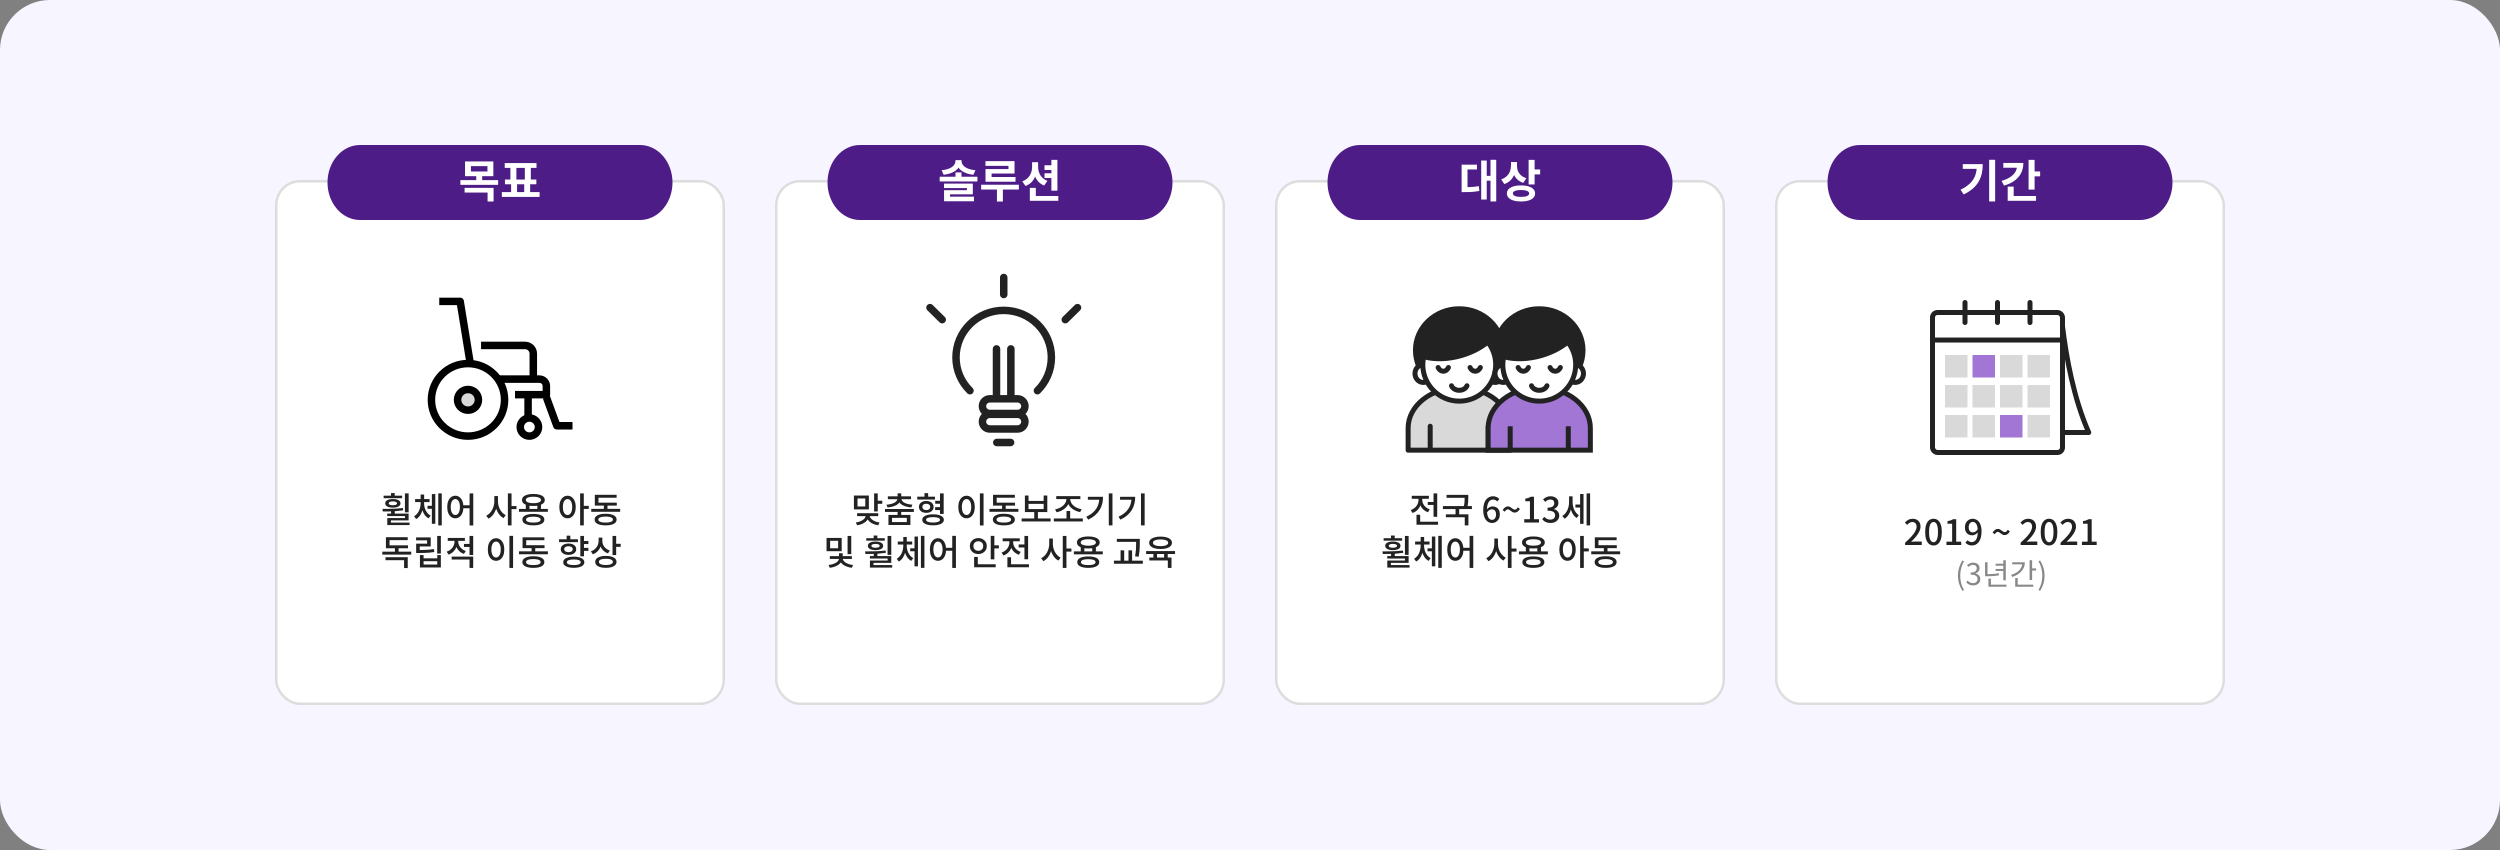 <svg width="1000" height="340" viewBox="0 0 1000 340" fill="none" xmlns="http://www.w3.org/2000/svg">
<rect x="0" y="0" width="1000" height="340" fill="#808080" stroke="none"/>
<rect width="1000" height="340" rx="20" fill="#F7F5FF"/>
<rect x="110.5" y="72.5" width="179" height="209" rx="9.5" fill="white" stroke="#DDDDDD"/>
<g clip-path="url(#clip0_1_277)">
<path d="M187.198 174.445C195.278 174.445 201.829 167.949 201.829 159.936C201.829 151.923 195.278 145.427 187.198 145.427C179.118 145.427 172.568 151.923 172.568 159.936C172.568 167.949 179.118 174.445 187.198 174.445Z" stroke="black" stroke-width="3" stroke-linejoin="round"/>
<path d="M211.757 174.445C213.777 174.445 215.414 172.821 215.414 170.818C215.414 168.815 213.777 167.191 211.757 167.191C209.737 167.191 208.099 168.815 208.099 170.818C208.099 172.821 209.737 174.445 211.757 174.445Z" stroke="black" stroke-width="3" stroke-linejoin="round"/>
<path d="M188.243 146.288L184.063 120.555H175.703" stroke="black" stroke-width="3" stroke-linejoin="round"/>
<path d="M206.009 157.864H218.55V154.413C218.55 152.889 217.306 151.646 215.759 151.646H199.739" stroke="black" stroke-width="3" stroke-linejoin="round"/>
<path d="M192.423 138.173H210.012C211.84 138.173 213.324 139.644 213.324 141.458V151.646" stroke="black" stroke-width="3" stroke-linejoin="round"/>
<path d="M218.55 158.9L222.73 170.3H229" stroke="black" stroke-width="3" stroke-linejoin="round"/>
<path d="M211.234 167.191V158.9" stroke="black" stroke-width="3" stroke-linejoin="round"/>
<path d="M187.198 164.082C189.507 164.082 191.378 162.226 191.378 159.936C191.378 157.647 189.507 155.791 187.198 155.791C184.89 155.791 183.018 157.647 183.018 159.936C183.018 162.226 184.89 164.082 187.198 164.082Z" fill="#D9D9D9" stroke="black" stroke-width="3" stroke-linejoin="round"/>
</g>
<path d="M153.455 198.276H160.847V199.27H153.455V198.276ZM157.151 199.62C158.085 199.62 158.827 199.769 159.377 200.068C159.928 200.367 160.203 200.791 160.203 201.342C160.203 201.874 159.928 202.294 159.377 202.602C158.827 202.901 158.085 203.05 157.151 203.05C156.218 203.05 155.471 202.901 154.911 202.602C154.361 202.294 154.085 201.874 154.085 201.342C154.085 200.791 154.361 200.367 154.911 200.068C155.471 199.769 156.218 199.62 157.151 199.62ZM157.151 200.558C156.629 200.558 156.218 200.628 155.919 200.768C155.63 200.899 155.485 201.09 155.485 201.342C155.485 201.585 155.63 201.771 155.919 201.902C156.218 202.033 156.629 202.098 157.151 202.098C157.674 202.098 158.08 202.033 158.369 201.902C158.668 201.771 158.817 201.585 158.817 201.342C158.817 201.09 158.668 200.899 158.369 200.768C158.08 200.628 157.674 200.558 157.151 200.558ZM156.409 197.226H157.879V198.976H156.409V197.226ZM156.423 204.128H157.907V205.92H156.423V204.128ZM153.133 204.59L152.965 203.554C153.768 203.554 154.631 203.549 155.555 203.54C156.479 203.531 157.422 203.503 158.383 203.456C159.345 203.4 160.278 203.321 161.183 203.218L161.267 204.128C160.343 204.268 159.401 204.375 158.439 204.45C157.487 204.515 156.559 204.557 155.653 204.576C154.757 204.585 153.917 204.59 153.133 204.59ZM161.967 197.366H163.451V204.94H161.967V197.366ZM154.897 205.43H163.451V208.16H156.353V209.42H154.911V207.222H161.995V206.424H154.897V205.43ZM154.911 209.028H163.815V210.036H154.911V209.028ZM171.01 202.322H173.25V203.512H171.01V202.322ZM168.252 200.754H169.372V201.272C169.372 201.925 169.312 202.569 169.19 203.204C169.069 203.829 168.887 204.427 168.644 204.996C168.411 205.565 168.112 206.079 167.748 206.536C167.384 206.984 166.96 207.348 166.474 207.628L165.634 206.522C166.073 206.261 166.456 205.939 166.782 205.556C167.118 205.173 167.394 204.749 167.608 204.282C167.823 203.806 167.982 203.316 168.084 202.812C168.196 202.299 168.252 201.785 168.252 201.272V200.754ZM168.518 200.754H169.638V201.272C169.638 201.767 169.69 202.261 169.792 202.756C169.904 203.241 170.068 203.708 170.282 204.156C170.506 204.595 170.782 204.996 171.108 205.36C171.435 205.715 171.818 206.009 172.256 206.242L171.444 207.348C170.791 206.993 170.245 206.503 169.806 205.878C169.377 205.243 169.055 204.529 168.84 203.736C168.626 202.943 168.518 202.121 168.518 201.272V200.754ZM166.04 199.62H171.822V200.824H166.04V199.62ZM168.252 197.8H169.652V200.558H168.252V197.8ZM175.308 197.352H176.708V210.148H175.308V197.352ZM172.746 197.618H174.118V209.532H172.746V197.618ZM182.125 198.29C182.76 198.29 183.32 198.477 183.805 198.85C184.29 199.223 184.673 199.746 184.953 200.418C185.233 201.09 185.373 201.883 185.373 202.798C185.373 203.722 185.233 204.525 184.953 205.206C184.673 205.878 184.29 206.401 183.805 206.774C183.32 207.138 182.76 207.32 182.125 207.32C181.5 207.32 180.94 207.138 180.445 206.774C179.96 206.401 179.577 205.878 179.297 205.206C179.026 204.525 178.891 203.722 178.891 202.798C178.891 201.883 179.026 201.09 179.297 200.418C179.577 199.746 179.96 199.223 180.445 198.85C180.94 198.477 181.5 198.29 182.125 198.29ZM182.125 199.62C181.761 199.62 181.439 199.746 181.159 199.998C180.888 200.25 180.674 200.614 180.515 201.09C180.366 201.566 180.291 202.135 180.291 202.798C180.291 203.47 180.366 204.044 180.515 204.52C180.674 204.996 180.888 205.365 181.159 205.626C181.439 205.878 181.761 206.004 182.125 206.004C182.498 206.004 182.82 205.878 183.091 205.626C183.371 205.365 183.586 204.996 183.735 204.52C183.894 204.044 183.973 203.47 183.973 202.798C183.973 202.135 183.894 201.566 183.735 201.09C183.586 200.614 183.371 200.25 183.091 199.998C182.82 199.746 182.498 199.62 182.125 199.62ZM187.837 197.352H189.307V210.176H187.837V197.352ZM184.911 202.112H188.467V203.302H184.911V202.112ZM197.729 198.416H198.919V200.516C198.919 201.253 198.835 201.981 198.667 202.7C198.508 203.409 198.275 204.072 197.967 204.688C197.668 205.304 197.299 205.855 196.861 206.34C196.422 206.816 195.927 207.194 195.377 207.474L194.495 206.284C194.989 206.041 195.437 205.719 195.839 205.318C196.24 204.907 196.581 204.445 196.861 203.932C197.141 203.409 197.355 202.859 197.505 202.28C197.654 201.692 197.729 201.104 197.729 200.516V198.416ZM197.995 198.416H199.185V200.516C199.185 201.085 199.255 201.65 199.395 202.21C199.535 202.761 199.74 203.288 200.011 203.792C200.291 204.287 200.622 204.73 201.005 205.122C201.387 205.514 201.817 205.827 202.293 206.06L201.397 207.236C200.865 206.956 200.389 206.587 199.969 206.13C199.558 205.663 199.203 205.131 198.905 204.534C198.615 203.937 198.391 203.297 198.233 202.616C198.074 201.935 197.995 201.235 197.995 200.516V198.416ZM203.147 197.366H204.617V210.162H203.147V197.366ZM204.295 202.42H206.605V203.652H204.295V202.42ZM210.327 201.664H211.783V204.058H210.327V201.664ZM214.933 201.664H216.389V204.058H214.933V201.664ZM207.583 203.568H219.147V204.73H207.583V203.568ZM213.337 205.57C214.719 205.57 215.797 205.766 216.571 206.158C217.355 206.55 217.747 207.115 217.747 207.852C217.747 208.58 217.355 209.145 216.571 209.546C215.797 209.947 214.719 210.148 213.337 210.148C211.965 210.148 210.887 209.947 210.103 209.546C209.329 209.145 208.941 208.58 208.941 207.852C208.941 207.115 209.329 206.55 210.103 206.158C210.887 205.766 211.965 205.57 213.337 205.57ZM213.337 206.676C212.721 206.676 212.194 206.723 211.755 206.816C211.317 206.9 210.981 207.031 210.747 207.208C210.523 207.376 210.411 207.591 210.411 207.852C210.411 208.113 210.523 208.333 210.747 208.51C210.981 208.678 211.317 208.809 211.755 208.902C212.194 208.986 212.721 209.028 213.337 209.028C213.972 209.028 214.504 208.986 214.933 208.902C215.372 208.809 215.703 208.678 215.927 208.51C216.151 208.333 216.263 208.113 216.263 207.852C216.263 207.591 216.151 207.376 215.927 207.208C215.703 207.031 215.372 206.9 214.933 206.816C214.504 206.723 213.972 206.676 213.337 206.676ZM213.365 197.576C214.299 197.576 215.106 197.674 215.787 197.87C216.469 198.057 216.991 198.332 217.355 198.696C217.729 199.051 217.915 199.48 217.915 199.984C217.915 200.488 217.729 200.922 217.355 201.286C216.991 201.641 216.469 201.916 215.787 202.112C215.106 202.299 214.299 202.392 213.365 202.392C212.432 202.392 211.62 202.299 210.929 202.112C210.248 201.916 209.721 201.641 209.347 201.286C208.983 200.922 208.801 200.488 208.801 199.984C208.801 199.48 208.983 199.051 209.347 198.696C209.721 198.332 210.248 198.057 210.929 197.87C211.62 197.674 212.432 197.576 213.365 197.576ZM213.365 198.696C212.731 198.696 212.185 198.747 211.727 198.85C211.27 198.953 210.92 199.097 210.677 199.284C210.435 199.471 210.313 199.704 210.313 199.984C210.313 200.255 210.435 200.488 210.677 200.684C210.92 200.871 211.27 201.015 211.727 201.118C212.185 201.221 212.731 201.272 213.365 201.272C214 201.272 214.541 201.221 214.989 201.118C215.447 201.015 215.797 200.871 216.039 200.684C216.282 200.488 216.403 200.255 216.403 199.984C216.403 199.704 216.282 199.471 216.039 199.284C215.797 199.097 215.447 198.953 214.989 198.85C214.541 198.747 214 198.696 213.365 198.696ZM227.023 198.29C227.658 198.29 228.218 198.477 228.703 198.85C229.198 199.223 229.585 199.746 229.865 200.418C230.154 201.09 230.299 201.888 230.299 202.812C230.299 203.727 230.154 204.525 229.865 205.206C229.585 205.878 229.198 206.401 228.703 206.774C228.218 207.138 227.658 207.32 227.023 207.32C226.379 207.32 225.81 207.138 225.315 206.774C224.83 206.401 224.442 205.878 224.153 205.206C223.873 204.525 223.733 203.727 223.733 202.812C223.733 201.888 223.873 201.09 224.153 200.418C224.442 199.746 224.83 199.223 225.315 198.85C225.81 198.477 226.379 198.29 227.023 198.29ZM227.023 199.62C226.65 199.62 226.318 199.746 226.029 199.998C225.749 200.25 225.53 200.614 225.371 201.09C225.222 201.566 225.147 202.135 225.147 202.798C225.147 203.47 225.222 204.044 225.371 204.52C225.53 204.996 225.749 205.365 226.029 205.626C226.318 205.878 226.65 206.004 227.023 206.004C227.387 206.004 227.709 205.878 227.989 205.626C228.278 205.365 228.498 204.996 228.647 204.52C228.806 204.044 228.885 203.47 228.885 202.798C228.885 202.135 228.806 201.566 228.647 201.09C228.498 200.614 228.278 200.25 227.989 199.998C227.709 199.746 227.387 199.62 227.023 199.62ZM232.049 197.366H233.519V210.162H232.049V197.366ZM233.197 202.35H235.507V203.568H233.197V202.35ZM236.5 203.54H248.064V204.716H236.5V203.54ZM241.54 201.538H242.996V204.002H241.54V201.538ZM237.928 201.076H246.72V202.252H237.928V201.076ZM237.928 197.926H246.65V199.088H239.384V201.804H237.928V197.926ZM242.24 205.5C243.621 205.5 244.699 205.705 245.474 206.116C246.258 206.517 246.65 207.087 246.65 207.824C246.65 208.571 246.258 209.145 245.474 209.546C244.699 209.947 243.621 210.148 242.24 210.148C240.877 210.148 239.804 209.947 239.02 209.546C238.236 209.145 237.844 208.571 237.844 207.824C237.844 207.087 238.236 206.517 239.02 206.116C239.804 205.705 240.877 205.5 242.24 205.5ZM242.24 206.634C241.624 206.634 241.096 206.681 240.658 206.774C240.219 206.867 239.883 207.003 239.65 207.18C239.426 207.348 239.314 207.563 239.314 207.824C239.314 208.085 239.426 208.309 239.65 208.496C239.883 208.673 240.219 208.809 240.658 208.902C241.096 208.986 241.624 209.028 242.24 209.028C242.874 209.028 243.406 208.986 243.836 208.902C244.274 208.809 244.606 208.673 244.83 208.496C245.054 208.309 245.166 208.085 245.166 207.824C245.166 207.563 245.054 207.348 244.83 207.18C244.606 207.003 244.274 206.867 243.836 206.774C243.406 206.681 242.874 206.634 242.24 206.634ZM152.923 220.666H164.487V221.828H152.923V220.666ZM157.977 218.51H159.433V221.072H157.977V218.51ZM154.197 222.892H163.101V227.232H161.631V224.068H154.197V222.892ZM154.365 218.132H163.199V219.308H154.365V218.132ZM154.365 214.87H163.087V216.046H155.821V218.748H154.365V214.87ZM174.874 214.366H176.344V221.436H174.874V214.366ZM166.46 220.008H167.524C168.327 220.008 169.06 219.999 169.722 219.98C170.394 219.961 171.038 219.924 171.654 219.868C172.27 219.812 172.905 219.728 173.558 219.616L173.726 220.806C173.054 220.918 172.401 221.002 171.766 221.058C171.132 221.114 170.469 221.151 169.778 221.17C169.097 221.189 168.346 221.198 167.524 221.198H166.46V220.008ZM166.432 214.968H172.284V218.58H167.902V220.778H166.46V217.46H170.842V216.144H166.432V214.968ZM167.972 222.038H169.428V223.34H174.902V222.038H176.344V226.994H167.972V222.038ZM169.428 224.488V225.818H174.902V224.488H169.428ZM181.803 215.654H183.007V216.592C183.007 217.376 182.862 218.118 182.573 218.818C182.293 219.518 181.887 220.129 181.355 220.652C180.823 221.175 180.179 221.571 179.423 221.842L178.667 220.68C179.171 220.503 179.614 220.274 179.997 219.994C180.389 219.714 180.72 219.392 180.991 219.028C181.262 218.655 181.462 218.263 181.593 217.852C181.733 217.432 181.803 217.012 181.803 216.592V215.654ZM182.097 215.654H183.287V216.578C183.287 217.11 183.404 217.628 183.637 218.132C183.87 218.636 184.211 219.089 184.659 219.49C185.107 219.882 185.653 220.19 186.297 220.414L185.569 221.562C184.832 221.31 184.202 220.932 183.679 220.428C183.166 219.924 182.774 219.341 182.503 218.678C182.232 218.015 182.097 217.315 182.097 216.578V215.654ZM185.583 217.572H188.229V218.776H185.583V217.572ZM179.101 215.164H185.947V216.34H179.101V215.164ZM180.669 222.64H189.279V227.162H187.809V223.816H180.669V222.64ZM187.809 214.366H189.279V221.996H187.809V214.366ZM203.763 214.352H205.233V227.176H203.763V214.352ZM198.429 215.29C199.063 215.29 199.628 215.477 200.123 215.85C200.627 216.223 201.019 216.746 201.299 217.418C201.579 218.09 201.719 218.883 201.719 219.798C201.719 220.722 201.579 221.525 201.299 222.206C201.019 222.878 200.627 223.401 200.123 223.774C199.628 224.138 199.063 224.32 198.429 224.32C197.794 224.32 197.225 224.138 196.721 223.774C196.226 223.401 195.834 222.878 195.545 222.206C195.265 221.525 195.125 220.722 195.125 219.798C195.125 218.883 195.265 218.09 195.545 217.418C195.834 216.746 196.226 216.223 196.721 215.85C197.225 215.477 197.794 215.29 198.429 215.29ZM198.429 216.62C198.055 216.62 197.724 216.746 197.435 216.998C197.155 217.25 196.935 217.614 196.777 218.09C196.618 218.566 196.539 219.135 196.539 219.798C196.539 220.47 196.618 221.044 196.777 221.52C196.935 221.996 197.155 222.365 197.435 222.626C197.724 222.878 198.055 223.004 198.429 223.004C198.802 223.004 199.129 222.878 199.409 222.626C199.689 222.365 199.908 221.996 200.067 221.52C200.225 221.044 200.305 220.47 200.305 219.798C200.305 219.135 200.225 218.566 200.067 218.09C199.908 217.614 199.689 217.25 199.409 216.998C199.129 216.746 198.802 216.62 198.429 216.62ZM207.597 220.54H219.161V221.716H207.597V220.54ZM212.637 218.538H214.093V221.002H212.637V218.538ZM209.025 218.076H217.817V219.252H209.025V218.076ZM209.025 214.926H217.747V216.088H210.481V218.804H209.025V214.926ZM213.337 222.5C214.719 222.5 215.797 222.705 216.571 223.116C217.355 223.517 217.747 224.087 217.747 224.824C217.747 225.571 217.355 226.145 216.571 226.546C215.797 226.947 214.719 227.148 213.337 227.148C211.975 227.148 210.901 226.947 210.117 226.546C209.333 226.145 208.941 225.571 208.941 224.824C208.941 224.087 209.333 223.517 210.117 223.116C210.901 222.705 211.975 222.5 213.337 222.5ZM213.337 223.634C212.721 223.634 212.194 223.681 211.755 223.774C211.317 223.867 210.981 224.003 210.747 224.18C210.523 224.348 210.411 224.563 210.411 224.824C210.411 225.085 210.523 225.309 210.747 225.496C210.981 225.673 211.317 225.809 211.755 225.902C212.194 225.986 212.721 226.028 213.337 226.028C213.972 226.028 214.504 225.986 214.933 225.902C215.372 225.809 215.703 225.673 215.927 225.496C216.151 225.309 216.263 225.085 216.263 224.824C216.263 224.563 216.151 224.348 215.927 224.18C215.703 224.003 215.372 223.867 214.933 223.774C214.504 223.681 213.972 223.634 213.337 223.634ZM233.155 216.396H235.353V217.614H233.155V216.396ZM233.155 219.154H235.353V220.358H233.155V219.154ZM232.133 214.366H233.589V222.542H232.133V214.366ZM229.515 222.654C230.383 222.654 231.13 222.747 231.755 222.934C232.39 223.111 232.875 223.368 233.211 223.704C233.556 224.031 233.729 224.432 233.729 224.908C233.729 225.375 233.556 225.776 233.211 226.112C232.875 226.448 232.39 226.7 231.755 226.868C231.13 227.045 230.383 227.134 229.515 227.134C228.647 227.134 227.896 227.045 227.261 226.868C226.636 226.7 226.15 226.448 225.805 226.112C225.46 225.776 225.287 225.375 225.287 224.908C225.287 224.432 225.46 224.031 225.805 223.704C226.15 223.368 226.636 223.111 227.261 222.934C227.896 222.747 228.647 222.654 229.515 222.654ZM229.515 223.788C228.638 223.788 227.956 223.881 227.471 224.068C226.986 224.255 226.743 224.535 226.743 224.908C226.743 225.272 226.986 225.552 227.471 225.748C227.956 225.935 228.638 226.028 229.515 226.028C230.392 226.028 231.074 225.935 231.559 225.748C232.044 225.552 232.287 225.272 232.287 224.908C232.287 224.535 232.044 224.255 231.559 224.068C231.074 223.881 230.392 223.788 229.515 223.788ZM223.621 215.696H231.167V216.858H223.621V215.696ZM227.401 217.404C228.017 217.404 228.554 217.497 229.011 217.684C229.478 217.871 229.842 218.137 230.103 218.482C230.364 218.818 230.495 219.219 230.495 219.686C230.495 220.134 230.364 220.531 230.103 220.876C229.842 221.221 229.478 221.487 229.011 221.674C228.554 221.861 228.017 221.954 227.401 221.954C226.785 221.954 226.244 221.861 225.777 221.674C225.31 221.487 224.946 221.221 224.685 220.876C224.424 220.531 224.293 220.134 224.293 219.686C224.293 219.219 224.424 218.818 224.685 218.482C224.946 218.137 225.31 217.871 225.777 217.684C226.244 217.497 226.785 217.404 227.401 217.404ZM227.401 218.496C226.888 218.496 226.472 218.603 226.155 218.818C225.847 219.023 225.693 219.313 225.693 219.686C225.693 220.05 225.847 220.339 226.155 220.554C226.472 220.759 226.888 220.862 227.401 220.862C227.905 220.862 228.311 220.759 228.619 220.554C228.927 220.339 229.081 220.05 229.081 219.686C229.081 219.313 228.927 219.023 228.619 218.818C228.311 218.603 227.905 218.496 227.401 218.496ZM226.659 214.268H228.129V216.326H226.659V214.268ZM239.454 215.038H240.672V216.27C240.672 217.101 240.532 217.88 240.252 218.608C239.981 219.327 239.58 219.957 239.048 220.498C238.525 221.039 237.89 221.445 237.144 221.716L236.36 220.554C237.032 220.321 237.596 219.985 238.054 219.546C238.52 219.107 238.87 218.608 239.104 218.048C239.337 217.479 239.454 216.886 239.454 216.27V215.038ZM239.748 215.038H240.938V216.396C240.938 216.807 241.003 217.208 241.134 217.6C241.264 217.983 241.456 218.347 241.708 218.692C241.969 219.028 242.286 219.327 242.66 219.588C243.033 219.849 243.458 220.059 243.934 220.218L243.164 221.366C242.445 221.105 241.829 220.727 241.316 220.232C240.812 219.737 240.424 219.163 240.154 218.51C239.883 217.847 239.748 217.143 239.748 216.396V215.038ZM245.012 214.366H246.468V222.038H245.012V214.366ZM246.076 217.516H248.274V218.734H246.076V217.516ZM242.352 222.36C243.238 222.36 243.994 222.453 244.62 222.64C245.254 222.827 245.744 223.102 246.09 223.466C246.435 223.821 246.608 224.25 246.608 224.754C246.608 225.249 246.435 225.673 246.09 226.028C245.744 226.392 245.254 226.667 244.62 226.854C243.994 227.041 243.238 227.134 242.352 227.134C241.474 227.134 240.714 227.041 240.07 226.854C239.435 226.667 238.945 226.392 238.6 226.028C238.264 225.673 238.096 225.249 238.096 224.754C238.096 224.25 238.264 223.821 238.6 223.466C238.945 223.102 239.435 222.827 240.07 222.64C240.714 222.453 241.474 222.36 242.352 222.36ZM242.352 223.508C241.764 223.508 241.26 223.555 240.84 223.648C240.42 223.741 240.098 223.881 239.874 224.068C239.65 224.255 239.538 224.483 239.538 224.754C239.538 225.015 239.65 225.239 239.874 225.426C240.098 225.613 240.42 225.757 240.84 225.86C241.26 225.953 241.764 226 242.352 226C242.949 226 243.453 225.953 243.864 225.86C244.284 225.757 244.606 225.613 244.83 225.426C245.054 225.239 245.166 225.015 245.166 224.754C245.166 224.483 245.054 224.255 244.83 224.068C244.606 223.881 244.284 223.741 243.864 223.648C243.453 223.555 242.949 223.508 242.352 223.508Z" fill="#222222"/>
<path d="M144 58H256C259.448 58 262.754 59.58 265.192 62.393C267.63 65.206 269 69.022 269 73C269 76.978 267.63 80.794 265.192 83.607C262.754 86.42 259.448 88 256 88H144C140.552 88 137.246 86.42 134.808 83.607C132.37 80.794 131 76.978 131 73C131 69.022 132.37 65.206 134.808 62.393C137.246 59.58 140.552 58 144 58Z" fill="#4D1C86"/>
<path d="M186.015 64.582H197.337V70.468H186.015V64.582ZM194.979 66.454H188.373V68.596H194.979V66.454ZM184.161 72.052H199.245V73.942H184.161V72.052ZM190.497 70.054H192.873V72.574H190.497V70.054ZM185.835 75.148H197.427V80.602H195.033V77.02H185.835V75.148ZM204.446 72.988H206.822V77.47H204.446V72.988ZM209.684 73.006H212.06V77.488H209.684V73.006ZM200.738 76.84H215.84V78.766H200.738V76.84ZM201.89 65.23H214.598V67.156H201.89V65.23ZM201.98 71.818H214.544V73.708H201.98V71.818ZM204.158 66.814H206.552V72.088H204.158V66.814ZM209.936 66.814H212.33V72.088H209.936V66.814Z" fill="white"/>
<rect x="310.5" y="72.5" width="179" height="209" rx="9.5" fill="white" stroke="#DDDDDD"/>
<path d="M341.565 198.206H347.543V203.764H341.565V198.206ZM346.115 199.382H343.007V202.588H346.115V199.382ZM349.643 197.366H351.099V204.59H349.643V197.366ZM350.707 200.292H352.905V201.51H350.707V200.292ZM346.297 205.836H347.543V206.158C347.543 206.653 347.426 207.119 347.193 207.558C346.969 207.987 346.647 208.379 346.227 208.734C345.816 209.079 345.326 209.369 344.757 209.602C344.187 209.835 343.553 210.003 342.853 210.106L342.321 208.986C342.918 208.911 343.459 208.781 343.945 208.594C344.439 208.407 344.859 208.188 345.205 207.936C345.559 207.684 345.83 207.404 346.017 207.096C346.203 206.788 346.297 206.475 346.297 206.158V205.836ZM346.591 205.836H347.837V206.158C347.837 206.466 347.93 206.774 348.117 207.082C348.313 207.381 348.588 207.661 348.943 207.922C349.297 208.183 349.713 208.407 350.189 208.594C350.674 208.781 351.215 208.916 351.813 209L351.281 210.12C350.59 210.017 349.955 209.845 349.377 209.602C348.807 209.359 348.313 209.065 347.893 208.72C347.482 208.365 347.16 207.973 346.927 207.544C346.703 207.105 346.591 206.643 346.591 206.158V205.836ZM342.839 205.276H351.295V206.452H342.839V205.276ZM359.036 204.534H360.492V206.48H359.036V204.534ZM353.996 203.596H365.56V204.772H353.996V203.596ZM359.036 197.324H360.492V199.144H359.036V197.324ZM358.966 199.256H360.254V199.466C360.254 199.97 360.128 200.427 359.876 200.838C359.624 201.239 359.264 201.589 358.798 201.888C358.331 202.177 357.776 202.415 357.132 202.602C356.497 202.789 355.792 202.915 355.018 202.98L354.584 201.874C355.265 201.827 355.876 201.734 356.418 201.594C356.959 201.454 357.416 201.281 357.79 201.076C358.172 200.861 358.462 200.619 358.658 200.348C358.863 200.068 358.966 199.774 358.966 199.466V199.256ZM359.288 199.256H360.576V199.466C360.576 199.774 360.674 200.068 360.87 200.348C361.066 200.619 361.35 200.861 361.724 201.076C362.106 201.281 362.568 201.454 363.11 201.594C363.651 201.734 364.267 201.827 364.958 201.874L364.524 202.98C363.749 202.915 363.04 202.789 362.396 202.602C361.761 202.415 361.21 202.177 360.744 201.888C360.277 201.589 359.918 201.239 359.666 200.838C359.414 200.427 359.288 199.97 359.288 199.466V199.256ZM355.144 198.528H364.412V199.676H355.144V198.528ZM355.382 205.976H364.16V209.994H355.382V205.976ZM362.718 207.138H356.81V208.832H362.718V207.138ZM374.084 200.32H376.576V201.496H374.084V200.32ZM374.056 202.84H376.548V204.016H374.056V202.84ZM366.902 198.654H374V199.816H366.902V198.654ZM370.5 200.376C371.088 200.376 371.602 200.479 372.04 200.684C372.479 200.88 372.824 201.155 373.076 201.51C373.328 201.865 373.454 202.28 373.454 202.756C373.454 203.232 373.328 203.652 373.076 204.016C372.824 204.371 372.479 204.651 372.04 204.856C371.602 205.052 371.088 205.15 370.5 205.15C369.931 205.15 369.422 205.052 368.974 204.856C368.536 204.651 368.19 204.371 367.938 204.016C367.686 203.652 367.56 203.232 367.56 202.756C367.56 202.28 367.686 201.865 367.938 201.51C368.19 201.155 368.536 200.88 368.974 200.684C369.422 200.479 369.931 200.376 370.5 200.376ZM370.5 201.496C370.034 201.496 369.656 201.608 369.366 201.832C369.086 202.056 368.946 202.369 368.946 202.77C368.946 203.162 369.086 203.475 369.366 203.708C369.656 203.932 370.034 204.044 370.5 204.044C370.976 204.044 371.359 203.932 371.648 203.708C371.938 203.475 372.082 203.162 372.082 202.77C372.082 202.369 371.938 202.056 371.648 201.832C371.359 201.608 370.976 201.496 370.5 201.496ZM369.786 197.254H371.256V199.466H369.786V197.254ZM376.002 197.352H377.472V205.57H376.002V197.352ZM373.23 205.724C374.117 205.724 374.882 205.813 375.526 205.99C376.17 206.158 376.665 206.41 377.01 206.746C377.365 207.073 377.542 207.469 377.542 207.936C377.542 208.393 377.365 208.785 377.01 209.112C376.665 209.448 376.17 209.7 375.526 209.868C374.882 210.045 374.117 210.134 373.23 210.134C372.334 210.134 371.564 210.045 370.92 209.868C370.276 209.7 369.777 209.448 369.422 209.112C369.077 208.785 368.904 208.393 368.904 207.936C368.904 207.469 369.077 207.073 369.422 206.746C369.777 206.41 370.276 206.158 370.92 205.99C371.564 205.813 372.334 205.724 373.23 205.724ZM373.23 206.858C372.353 206.858 371.667 206.947 371.172 207.124C370.687 207.301 370.444 207.572 370.444 207.936C370.444 208.281 370.687 208.547 371.172 208.734C371.667 208.921 372.353 209.014 373.23 209.014C374.098 209.014 374.775 208.921 375.26 208.734C375.755 208.547 376.002 208.281 376.002 207.936C376.002 207.572 375.755 207.301 375.26 207.124C374.775 206.947 374.098 206.858 373.23 206.858ZM391.956 197.352H393.426V210.176H391.956V197.352ZM386.622 198.29C387.257 198.29 387.821 198.477 388.316 198.85C388.82 199.223 389.212 199.746 389.492 200.418C389.772 201.09 389.912 201.883 389.912 202.798C389.912 203.722 389.772 204.525 389.492 205.206C389.212 205.878 388.82 206.401 388.316 206.774C387.821 207.138 387.257 207.32 386.622 207.32C385.987 207.32 385.418 207.138 384.914 206.774C384.419 206.401 384.027 205.878 383.738 205.206C383.458 204.525 383.318 203.722 383.318 202.798C383.318 201.883 383.458 201.09 383.738 200.418C384.027 199.746 384.419 199.223 384.914 198.85C385.418 198.477 385.987 198.29 386.622 198.29ZM386.622 199.62C386.249 199.62 385.917 199.746 385.628 199.998C385.348 200.25 385.129 200.614 384.97 201.09C384.811 201.566 384.732 202.135 384.732 202.798C384.732 203.47 384.811 204.044 384.97 204.52C385.129 204.996 385.348 205.365 385.628 205.626C385.917 205.878 386.249 206.004 386.622 206.004C386.995 206.004 387.322 205.878 387.602 205.626C387.882 205.365 388.101 204.996 388.26 204.52C388.419 204.044 388.498 203.47 388.498 202.798C388.498 202.135 388.419 201.566 388.26 201.09C388.101 200.614 387.882 200.25 387.602 199.998C387.322 199.746 386.995 199.62 386.622 199.62ZM395.791 203.54H407.355V204.716H395.791V203.54ZM400.831 201.538H402.287V204.002H400.831V201.538ZM397.219 201.076H406.011V202.252H397.219V201.076ZM397.219 197.926H405.941V199.088H398.675V201.804H397.219V197.926ZM401.531 205.5C402.912 205.5 403.99 205.705 404.765 206.116C405.549 206.517 405.941 207.087 405.941 207.824C405.941 208.571 405.549 209.145 404.765 209.546C403.99 209.947 402.912 210.148 401.531 210.148C400.168 210.148 399.095 209.947 398.311 209.546C397.527 209.145 397.135 208.571 397.135 207.824C397.135 207.087 397.527 206.517 398.311 206.116C399.095 205.705 400.168 205.5 401.531 205.5ZM401.531 206.634C400.915 206.634 400.387 206.681 399.949 206.774C399.51 206.867 399.174 207.003 398.941 207.18C398.717 207.348 398.605 207.563 398.605 207.824C398.605 208.085 398.717 208.309 398.941 208.496C399.174 208.673 399.51 208.809 399.949 208.902C400.387 208.986 400.915 209.028 401.531 209.028C402.165 209.028 402.697 208.986 403.127 208.902C403.565 208.809 403.897 208.673 404.121 208.496C404.345 208.309 404.457 208.085 404.457 207.824C404.457 207.563 404.345 207.348 404.121 207.18C403.897 207.003 403.565 206.867 403.127 206.774C402.697 206.681 402.165 206.634 401.531 206.634ZM408.656 207.39H420.248V208.594H408.656V207.39ZM413.696 204.464H415.166V207.698H413.696V204.464ZM409.958 198.22H411.414V200.362H417.462V198.22H418.918V204.814H409.958V198.22ZM411.414 201.538V203.638H417.462V201.538H411.414ZM421.535 207.39H433.127V208.594H421.535V207.39ZM426.603 204.408H428.059V207.754H426.603V204.408ZM426.547 199.004H427.793V199.648C427.793 200.18 427.704 200.684 427.527 201.16C427.359 201.636 427.116 202.079 426.799 202.49C426.481 202.891 426.108 203.255 425.679 203.582C425.249 203.899 424.773 204.175 424.251 204.408C423.737 204.632 423.201 204.8 422.641 204.912L422.039 203.736C422.543 203.652 423.019 203.521 423.467 203.344C423.915 203.157 424.325 202.933 424.699 202.672C425.081 202.411 425.408 202.121 425.679 201.804C425.959 201.477 426.173 201.132 426.323 200.768C426.472 200.404 426.547 200.031 426.547 199.648V199.004ZM426.841 199.004H428.087V199.648C428.087 200.031 428.161 200.404 428.311 200.768C428.46 201.123 428.675 201.463 428.955 201.79C429.235 202.107 429.561 202.397 429.935 202.658C430.317 202.91 430.737 203.125 431.195 203.302C431.661 203.479 432.147 203.605 432.651 203.68L432.063 204.842C431.484 204.739 430.933 204.576 430.411 204.352C429.888 204.128 429.407 203.857 428.969 203.54C428.539 203.223 428.166 202.863 427.849 202.462C427.531 202.061 427.284 201.627 427.107 201.16C426.929 200.684 426.841 200.18 426.841 199.648V199.004ZM422.487 198.444H432.147V199.62H422.487V198.444ZM443.514 197.352H444.984V210.148H443.514V197.352ZM439.748 198.71H441.204C441.204 199.662 441.101 200.572 440.896 201.44C440.69 202.308 440.354 203.134 439.888 203.918C439.43 204.693 438.824 205.411 438.068 206.074C437.321 206.737 436.397 207.334 435.296 207.866L434.512 206.704C435.753 206.107 436.756 205.425 437.522 204.66C438.287 203.895 438.847 203.041 439.202 202.098C439.566 201.146 439.748 200.101 439.748 198.962V198.71ZM435.142 198.71H440.406V199.886H435.142V198.71ZM456.392 197.352H457.862V210.148H456.392V197.352ZM452.626 198.71H454.082C454.082 199.662 453.98 200.572 453.774 201.44C453.569 202.308 453.233 203.134 452.766 203.918C452.309 204.693 451.702 205.411 450.946 206.074C450.2 206.737 449.276 207.334 448.174 207.866L447.39 206.704C448.632 206.107 449.635 205.425 450.4 204.66C451.166 203.895 451.726 203.041 452.08 202.098C452.444 201.146 452.626 200.101 452.626 198.962V198.71ZM448.02 198.71H453.284V199.886H448.02V198.71ZM330.618 215.164H336.68V220.47H330.618V215.164ZM335.252 216.326H332.046V219.308H335.252V216.326ZM339.032 214.366H340.502V221.66H339.032V214.366ZM335.588 223.242H336.848V223.452C336.848 223.909 336.727 224.343 336.484 224.754C336.242 225.155 335.896 225.519 335.448 225.846C335.01 226.173 334.487 226.443 333.88 226.658C333.283 226.882 332.625 227.036 331.906 227.12L331.416 226C331.911 225.953 332.373 225.874 332.802 225.762C333.232 225.641 333.614 225.496 333.95 225.328C334.296 225.16 334.59 224.973 334.832 224.768C335.075 224.563 335.262 224.348 335.392 224.124C335.523 223.9 335.588 223.676 335.588 223.452V223.242ZM335.826 223.242H337.1V223.452C337.1 223.713 337.198 223.984 337.394 224.264C337.59 224.535 337.87 224.791 338.234 225.034C338.598 225.267 339.032 225.473 339.536 225.65C340.04 225.818 340.6 225.935 341.216 226L340.74 227.12C340.012 227.027 339.35 226.868 338.752 226.644C338.155 226.429 337.637 226.159 337.198 225.832C336.76 225.496 336.419 225.127 336.176 224.726C335.943 224.315 335.826 223.891 335.826 223.452V223.242ZM331.92 222.444H340.754V223.564H331.92V222.444ZM335.602 221.296H337.086V222.962H335.602V221.296ZM346.516 215.276H353.908V216.27H346.516V215.276ZM350.212 216.62C351.145 216.62 351.887 216.769 352.438 217.068C352.989 217.367 353.264 217.791 353.264 218.342C353.264 218.874 352.989 219.294 352.438 219.602C351.887 219.901 351.145 220.05 350.212 220.05C349.279 220.05 348.532 219.901 347.972 219.602C347.421 219.294 347.146 218.874 347.146 218.342C347.146 217.791 347.421 217.367 347.972 217.068C348.532 216.769 349.279 216.62 350.212 216.62ZM350.212 217.558C349.689 217.558 349.279 217.628 348.98 217.768C348.691 217.899 348.546 218.09 348.546 218.342C348.546 218.585 348.691 218.771 348.98 218.902C349.279 219.033 349.689 219.098 350.212 219.098C350.735 219.098 351.141 219.033 351.43 218.902C351.729 218.771 351.878 218.585 351.878 218.342C351.878 218.09 351.729 217.899 351.43 217.768C351.141 217.628 350.735 217.558 350.212 217.558ZM349.47 214.226H350.94V215.976H349.47V214.226ZM349.484 221.128H350.968V222.92H349.484V221.128ZM346.194 221.59L346.026 220.554C346.829 220.554 347.692 220.549 348.616 220.54C349.54 220.531 350.483 220.503 351.444 220.456C352.405 220.4 353.339 220.321 354.244 220.218L354.328 221.128C353.404 221.268 352.461 221.375 351.5 221.45C350.548 221.515 349.619 221.557 348.714 221.576C347.818 221.585 346.978 221.59 346.194 221.59ZM355.028 214.366H356.512V221.94H355.028V214.366ZM347.958 222.43H356.512V225.16H349.414V226.42H347.972V224.222H355.056V223.424H347.958V222.43ZM347.972 226.028H356.876V227.036H347.972V226.028ZM364.071 219.322H366.311V220.512H364.071V219.322ZM361.313 217.754H362.433V218.272C362.433 218.925 362.372 219.569 362.251 220.204C362.129 220.829 361.947 221.427 361.705 221.996C361.471 222.565 361.173 223.079 360.809 223.536C360.445 223.984 360.02 224.348 359.535 224.628L358.695 223.522C359.133 223.261 359.516 222.939 359.843 222.556C360.179 222.173 360.454 221.749 360.669 221.282C360.883 220.806 361.042 220.316 361.145 219.812C361.257 219.299 361.313 218.785 361.313 218.272V217.754ZM361.579 217.754H362.699V218.272C362.699 218.767 362.75 219.261 362.853 219.756C362.965 220.241 363.128 220.708 363.343 221.156C363.567 221.595 363.842 221.996 364.169 222.36C364.495 222.715 364.878 223.009 365.317 223.242L364.505 224.348C363.851 223.993 363.305 223.503 362.867 222.878C362.437 222.243 362.115 221.529 361.901 220.736C361.686 219.943 361.579 219.121 361.579 218.272V217.754ZM359.101 216.62H364.883V217.824H359.101V216.62ZM361.313 214.8H362.713V217.558H361.313V214.8ZM368.369 214.352H369.769V227.148H368.369V214.352ZM365.807 214.618H367.179V226.532H365.807V214.618ZM375.186 215.29C375.82 215.29 376.38 215.477 376.866 215.85C377.351 216.223 377.734 216.746 378.014 217.418C378.294 218.09 378.434 218.883 378.434 219.798C378.434 220.722 378.294 221.525 378.014 222.206C377.734 222.878 377.351 223.401 376.866 223.774C376.38 224.138 375.82 224.32 375.186 224.32C374.56 224.32 374 224.138 373.506 223.774C373.02 223.401 372.638 222.878 372.358 222.206C372.087 221.525 371.952 220.722 371.952 219.798C371.952 218.883 372.087 218.09 372.358 217.418C372.638 216.746 373.02 216.223 373.506 215.85C374 215.477 374.56 215.29 375.186 215.29ZM375.186 216.62C374.822 216.62 374.5 216.746 374.22 216.998C373.949 217.25 373.734 217.614 373.576 218.09C373.426 218.566 373.352 219.135 373.352 219.798C373.352 220.47 373.426 221.044 373.576 221.52C373.734 221.996 373.949 222.365 374.22 222.626C374.5 222.878 374.822 223.004 375.186 223.004C375.559 223.004 375.881 222.878 376.152 222.626C376.432 222.365 376.646 221.996 376.796 221.52C376.954 221.044 377.034 220.47 377.034 219.798C377.034 219.135 376.954 218.566 376.796 218.09C376.646 217.614 376.432 217.25 376.152 216.998C375.881 216.746 375.559 216.62 375.186 216.62ZM380.898 214.352H382.368V227.176H380.898V214.352ZM377.972 219.112H381.528V220.302H377.972V219.112ZM396.291 214.352H397.747V223.732H396.291V214.352ZM397.313 218.146H399.553V219.364H397.313V218.146ZM389.655 225.706H398.279V226.896H389.655V225.706ZM389.655 222.766H391.125V226.224H389.655V222.766ZM391.321 215.22C391.965 215.22 392.544 215.36 393.057 215.64C393.57 215.911 393.976 216.289 394.275 216.774C394.574 217.25 394.723 217.801 394.723 218.426C394.723 219.042 394.574 219.593 394.275 220.078C393.976 220.554 393.57 220.932 393.057 221.212C392.544 221.483 391.965 221.618 391.321 221.618C390.686 221.618 390.112 221.483 389.599 221.212C389.086 220.932 388.68 220.554 388.381 220.078C388.082 219.593 387.933 219.042 387.933 218.426C387.933 217.801 388.082 217.25 388.381 216.774C388.68 216.289 389.086 215.911 389.599 215.64C390.112 215.36 390.686 215.22 391.321 215.22ZM391.321 216.494C390.957 216.494 390.626 216.573 390.327 216.732C390.028 216.891 389.79 217.115 389.613 217.404C389.445 217.693 389.361 218.034 389.361 218.426C389.361 218.809 389.445 219.145 389.613 219.434C389.79 219.714 390.028 219.933 390.327 220.092C390.626 220.251 390.957 220.33 391.321 220.33C391.694 220.33 392.03 220.251 392.329 220.092C392.637 219.933 392.875 219.714 393.043 219.434C393.211 219.145 393.295 218.809 393.295 218.426C393.295 218.034 393.211 217.693 393.043 217.404C392.875 217.115 392.637 216.891 392.329 216.732C392.03 216.573 391.694 216.494 391.321 216.494ZM407.462 217.796H410.57V218.986H407.462V217.796ZM409.772 214.366H411.242V223.718H409.772V214.366ZM402.954 225.706H411.578V226.896H402.954V225.706ZM402.954 222.906H404.424V226.364H402.954V222.906ZM403.766 215.99H404.97V216.928C404.97 217.712 404.825 218.459 404.536 219.168C404.256 219.868 403.85 220.479 403.318 221.002C402.786 221.525 402.142 221.921 401.386 222.192L400.63 221.03C401.134 220.853 401.577 220.624 401.96 220.344C402.352 220.064 402.683 219.742 402.954 219.378C403.225 219.014 403.425 218.622 403.556 218.202C403.696 217.782 403.766 217.357 403.766 216.928V215.99ZM404.06 215.99H405.25V216.914C405.25 217.446 405.367 217.964 405.6 218.468C405.833 218.972 406.174 219.425 406.622 219.826C407.07 220.227 407.616 220.54 408.26 220.764L407.532 221.912C406.795 221.651 406.165 221.273 405.642 220.778C405.129 220.274 404.737 219.691 404.466 219.028C404.195 218.356 404.06 217.651 404.06 216.914V215.99ZM401.064 215.332H407.91V216.508H401.064V215.332ZM419.691 215.416H420.881V217.516C420.881 218.253 420.797 218.981 420.629 219.7C420.471 220.409 420.237 221.072 419.929 221.688C419.631 222.304 419.262 222.855 418.823 223.34C418.385 223.816 417.89 224.194 417.339 224.474L416.457 223.284C416.952 223.041 417.4 222.719 417.801 222.318C418.203 221.907 418.543 221.445 418.823 220.932C419.103 220.409 419.318 219.859 419.467 219.28C419.617 218.692 419.691 218.104 419.691 217.516V215.416ZM419.957 215.416H421.147V217.516C421.147 218.085 421.217 218.65 421.357 219.21C421.497 219.761 421.703 220.288 421.973 220.792C422.253 221.287 422.585 221.73 422.967 222.122C423.35 222.514 423.779 222.827 424.255 223.06L423.359 224.236C422.827 223.956 422.351 223.587 421.931 223.13C421.521 222.663 421.166 222.131 420.867 221.534C420.578 220.937 420.354 220.297 420.195 219.616C420.037 218.935 419.957 218.235 419.957 217.516V215.416ZM425.109 214.366H426.579V227.162H425.109V214.366ZM426.257 219.42H428.567V220.652H426.257V219.42ZM432.29 218.664H433.746V221.058H432.29V218.664ZM436.896 218.664H438.352V221.058H436.896V218.664ZM429.546 220.568H441.11V221.73H429.546V220.568ZM435.3 222.57C436.682 222.57 437.76 222.766 438.534 223.158C439.318 223.55 439.71 224.115 439.71 224.852C439.71 225.58 439.318 226.145 438.534 226.546C437.76 226.947 436.682 227.148 435.3 227.148C433.928 227.148 432.85 226.947 432.066 226.546C431.292 226.145 430.904 225.58 430.904 224.852C430.904 224.115 431.292 223.55 432.066 223.158C432.85 222.766 433.928 222.57 435.3 222.57ZM435.3 223.676C434.684 223.676 434.157 223.723 433.718 223.816C433.28 223.9 432.944 224.031 432.71 224.208C432.486 224.376 432.374 224.591 432.374 224.852C432.374 225.113 432.486 225.333 432.71 225.51C432.944 225.678 433.28 225.809 433.718 225.902C434.157 225.986 434.684 226.028 435.3 226.028C435.935 226.028 436.467 225.986 436.896 225.902C437.335 225.809 437.666 225.678 437.89 225.51C438.114 225.333 438.226 225.113 438.226 224.852C438.226 224.591 438.114 224.376 437.89 224.208C437.666 224.031 437.335 223.9 436.896 223.816C436.467 223.723 435.935 223.676 435.3 223.676ZM435.328 214.576C436.262 214.576 437.069 214.674 437.75 214.87C438.432 215.057 438.954 215.332 439.318 215.696C439.692 216.051 439.878 216.48 439.878 216.984C439.878 217.488 439.692 217.922 439.318 218.286C438.954 218.641 438.432 218.916 437.75 219.112C437.069 219.299 436.262 219.392 435.328 219.392C434.395 219.392 433.583 219.299 432.892 219.112C432.211 218.916 431.684 218.641 431.31 218.286C430.946 217.922 430.764 217.488 430.764 216.984C430.764 216.48 430.946 216.051 431.31 215.696C431.684 215.332 432.211 215.057 432.892 214.87C433.583 214.674 434.395 214.576 435.328 214.576ZM435.328 215.696C434.694 215.696 434.148 215.747 433.69 215.85C433.233 215.953 432.883 216.097 432.64 216.284C432.398 216.471 432.276 216.704 432.276 216.984C432.276 217.255 432.398 217.488 432.64 217.684C432.883 217.871 433.233 218.015 433.69 218.118C434.148 218.221 434.694 218.272 435.328 218.272C435.963 218.272 436.504 218.221 436.952 218.118C437.41 218.015 437.76 217.871 438.002 217.684C438.245 217.488 438.366 217.255 438.366 216.984C438.366 216.704 438.245 216.471 438.002 216.284C437.76 216.097 437.41 215.953 436.952 215.85C436.504 215.747 435.963 215.696 435.328 215.696ZM446.732 215.556H454.908V216.746H446.732V215.556ZM445.57 224.278H457.134V225.482H445.57V224.278ZM448.23 220.134H449.672V224.684H448.23V220.134ZM454.46 215.556H455.916V216.886C455.916 217.418 455.911 217.973 455.902 218.552C455.892 219.131 455.855 219.756 455.79 220.428C455.734 221.1 455.631 221.851 455.482 222.682L454.026 222.528C454.24 221.352 454.366 220.316 454.404 219.42C454.441 218.515 454.46 217.67 454.46 216.886V215.556ZM451.394 220.134H452.836V224.684H451.394V220.134ZM461.347 221.002H462.817V223.522H461.347V221.002ZM465.645 221.002H467.087V223.522H465.645V221.002ZM458.449 220.428H470.013V221.604H458.449V220.428ZM459.723 223.018H468.599V227.162H467.129V224.18H459.723V223.018ZM464.231 214.632C465.155 214.632 465.957 214.735 466.639 214.94C467.32 215.136 467.847 215.421 468.221 215.794C468.594 216.158 468.781 216.597 468.781 217.11C468.781 217.633 468.594 218.081 468.221 218.454C467.847 218.818 467.32 219.103 466.639 219.308C465.957 219.504 465.155 219.602 464.231 219.602C463.307 219.602 462.499 219.504 461.809 219.308C461.127 219.103 460.6 218.818 460.227 218.454C459.853 218.081 459.667 217.633 459.667 217.11C459.667 216.597 459.853 216.158 460.227 215.794C460.6 215.421 461.127 215.136 461.809 214.94C462.499 214.735 463.307 214.632 464.231 214.632ZM464.231 215.78C463.596 215.78 463.05 215.831 462.593 215.934C462.135 216.037 461.785 216.186 461.543 216.382C461.3 216.578 461.179 216.821 461.179 217.11C461.179 217.399 461.3 217.642 461.543 217.838C461.785 218.034 462.135 218.188 462.593 218.3C463.05 218.403 463.596 218.454 464.231 218.454C464.865 218.454 465.407 218.403 465.855 218.3C466.312 218.188 466.662 218.034 466.905 217.838C467.147 217.642 467.269 217.399 467.269 217.11C467.269 216.821 467.147 216.578 466.905 216.382C466.662 216.186 466.312 216.037 465.855 215.934C465.407 215.831 464.865 215.78 464.231 215.78Z" fill="#222222"/>
<path d="M344 58H456C459.448 58 462.754 59.58 465.192 62.393C467.63 65.206 469 69.022 469 73C469 76.978 467.63 80.794 465.192 83.607C462.754 86.42 459.448 88 456 88H344C340.552 88 337.246 86.42 334.808 83.607C332.37 80.794 331 76.978 331 73C331 69.022 332.37 65.206 334.808 62.393C337.246 59.58 340.552 58 344 58Z" fill="#4D1C86"/>
<path d="M382.2 68.956H384.594V71.26H382.2V68.956ZM382.182 64.06H384.234V64.384C384.234 64.984 384.132 65.542 383.928 66.058C383.736 66.574 383.454 67.048 383.082 67.48C382.71 67.9 382.248 68.278 381.696 68.614C381.144 68.938 380.508 69.214 379.788 69.442C379.08 69.658 378.3 69.814 377.448 69.91L376.638 68.092C377.406 68.008 378.09 67.888 378.69 67.732C379.29 67.564 379.806 67.366 380.238 67.138C380.682 66.898 381.048 66.634 381.336 66.346C381.624 66.046 381.834 65.734 381.966 65.41C382.11 65.074 382.182 64.732 382.182 64.384V64.06ZM382.578 64.06H384.612V64.384C384.612 64.732 384.684 65.074 384.828 65.41C384.972 65.734 385.182 66.046 385.458 66.346C385.746 66.634 386.112 66.898 386.556 67.138C387 67.366 387.516 67.564 388.104 67.732C388.704 67.888 389.394 68.008 390.174 68.092L389.364 69.91C388.5 69.814 387.708 69.658 386.988 69.442C386.28 69.214 385.65 68.938 385.098 68.614C384.558 68.278 384.096 67.9 383.712 67.48C383.34 67.048 383.058 66.574 382.866 66.058C382.674 65.542 382.578 64.984 382.578 64.384V64.06ZM375.882 70.702H390.966V72.592H375.882V70.702ZM377.61 73.438H389.13V77.74H380.004V79.198H377.628V76.084H386.772V75.22H377.61V73.438ZM377.628 78.676H389.58V80.494H377.628V78.676ZM394.187 64.456H405.815V69.424H396.635V71.944H394.205V67.624H403.385V66.346H394.187V64.456ZM394.205 70.792H406.211V72.682H394.205V70.792ZM392.459 73.906H407.543V75.814H392.459V73.906ZM398.777 74.608H401.153V80.62H398.777V74.608ZM417.801 66.094H421.131V68.002H417.801V66.094ZM417.801 69.298H421.131V71.206H417.801V69.298ZM412.833 64.87H414.759V66.796C414.759 67.948 414.597 69.028 414.273 70.036C413.949 71.044 413.451 71.926 412.779 72.682C412.107 73.426 411.243 73.996 410.187 74.392L408.909 72.538C409.605 72.286 410.199 71.962 410.691 71.566C411.183 71.17 411.585 70.72 411.897 70.216C412.209 69.7 412.443 69.154 412.599 68.578C412.755 67.99 412.833 67.396 412.833 66.796V64.87ZM413.319 64.87H415.245V66.796C415.245 67.36 415.317 67.924 415.461 68.488C415.605 69.04 415.827 69.562 416.127 70.054C416.427 70.546 416.811 70.99 417.279 71.386C417.747 71.782 418.311 72.1 418.971 72.34L417.657 74.212C416.673 73.816 415.857 73.246 415.209 72.502C414.573 71.758 414.099 70.894 413.787 69.91C413.475 68.926 413.319 67.888 413.319 66.796V64.87ZM420.555 63.934H422.967V76.264H420.555V63.934ZM411.933 78.388H423.327V80.314H411.933V78.388ZM411.933 75.148H414.327V79.612H411.933V75.148Z" fill="white"/>
<path d="M387.985 156.273C384.532 152.868 382.397 148.163 382.397 142.967C382.397 137.77 384.532 133.066 387.985 129.66C391.437 126.255 396.207 124.149 401.475 124.149C406.743 124.149 411.513 126.255 414.965 129.66C418.418 133.066 420.553 137.77 420.553 142.967C420.553 148.163 418.418 152.868 414.965 156.273M398.601 158.842V139.561M404.349 158.842V139.561M398.711 177H404.229M401.495 111V117.801M372 123.056L376.879 127.859M426.121 127.859L431 123.056M409.976 162.463C409.976 164.087 408.639 165.406 406.993 165.406H395.957C394.311 165.406 392.974 164.087 392.974 162.463C392.974 160.84 394.311 159.521 395.957 159.521H406.993C408.639 159.521 409.976 160.84 409.976 162.463ZM409.976 168.664C409.976 170.288 408.639 171.607 406.993 171.607C402.683 171.607 400.267 171.607 395.957 171.607C394.311 171.607 392.974 170.288 392.974 168.664C392.974 167.04 394.311 165.721 395.957 165.721H406.993C408.639 165.721 409.976 167.04 409.976 168.664Z" stroke="#222222" stroke-width="3" stroke-linecap="round"/>
<rect x="510.5" y="72.5" width="179" height="209" rx="9.5" fill="white" stroke="#DDDDDD"/>
<path d="M571.103 200.796H574.211V201.986H571.103V200.796ZM573.413 197.366H574.883V206.718H573.413V197.366ZM566.595 208.706H575.219V209.896H566.595V208.706ZM566.595 205.906H568.065V209.364H566.595V205.906ZM567.407 198.99H568.611V199.928C568.611 200.712 568.466 201.459 568.177 202.168C567.897 202.868 567.491 203.479 566.959 204.002C566.427 204.525 565.783 204.921 565.027 205.192L564.271 204.03C564.775 203.853 565.218 203.624 565.601 203.344C565.993 203.064 566.324 202.742 566.595 202.378C566.865 202.014 567.066 201.622 567.197 201.202C567.337 200.782 567.407 200.357 567.407 199.928V198.99ZM567.701 198.99H568.891V199.914C568.891 200.446 569.007 200.964 569.241 201.468C569.474 201.972 569.815 202.425 570.263 202.826C570.711 203.227 571.257 203.54 571.901 203.764L571.173 204.912C570.435 204.651 569.805 204.273 569.283 203.778C568.769 203.274 568.377 202.691 568.107 202.028C567.836 201.356 567.701 200.651 567.701 199.914V198.99ZM564.705 198.332H571.551V199.508H564.705V198.332ZM578.62 197.94H586.796V199.116H578.62V197.94ZM577.164 202.434H588.756V203.624H577.164V202.434ZM582.218 203.26H583.674V206.13H582.218V203.26ZM585.872 197.94H587.314V198.906C587.314 199.447 587.295 200.049 587.258 200.712C587.23 201.375 587.113 202.135 586.908 202.994L585.466 202.854C585.671 202.005 585.788 201.267 585.816 200.642C585.853 200.017 585.872 199.438 585.872 198.906V197.94ZM578.354 205.724H587.37V210.162H585.9V206.9H578.354V205.724ZM596.855 209.196C596.36 209.196 595.898 209.093 595.469 208.888C595.04 208.673 594.662 208.356 594.335 207.936C594.008 207.507 593.752 206.97 593.565 206.326C593.378 205.682 593.285 204.921 593.285 204.044C593.285 203.055 593.392 202.21 593.607 201.51C593.822 200.801 594.111 200.227 594.475 199.788C594.839 199.349 595.254 199.027 595.721 198.822C596.188 198.607 596.673 198.5 597.177 198.5C597.756 198.5 598.255 198.607 598.675 198.822C599.104 199.037 599.464 199.298 599.753 199.606L598.871 200.586C598.684 200.362 598.446 200.18 598.157 200.04C597.868 199.891 597.569 199.816 597.261 199.816C596.813 199.816 596.398 199.951 596.015 200.222C595.642 200.483 595.343 200.922 595.119 201.538C594.895 202.154 594.783 202.989 594.783 204.044C594.783 204.931 594.867 205.663 595.035 206.242C595.203 206.811 595.441 207.241 595.749 207.53C596.057 207.81 596.416 207.95 596.827 207.95C597.135 207.95 597.406 207.861 597.639 207.684C597.882 207.507 598.073 207.259 598.213 206.942C598.353 206.615 598.423 206.233 598.423 205.794C598.423 205.355 598.358 204.982 598.227 204.674C598.096 204.366 597.905 204.133 597.653 203.974C597.41 203.815 597.107 203.736 596.743 203.736C596.435 203.736 596.104 203.834 595.749 204.03C595.404 204.226 595.072 204.562 594.755 205.038L594.699 203.862C594.895 203.582 595.124 203.349 595.385 203.162C595.646 202.966 595.917 202.817 596.197 202.714C596.486 202.611 596.762 202.56 597.023 202.56C597.602 202.56 598.106 202.681 598.535 202.924C598.974 203.157 599.314 203.512 599.557 203.988C599.809 204.464 599.935 205.066 599.935 205.794C599.935 206.475 599.79 207.073 599.501 207.586C599.221 208.09 598.848 208.487 598.381 208.776C597.924 209.056 597.415 209.196 596.855 209.196ZM605.889 205.038C605.581 205.038 605.301 204.973 605.049 204.842C604.807 204.711 604.578 204.562 604.363 204.394C604.158 204.226 603.953 204.077 603.747 203.946C603.551 203.815 603.341 203.75 603.117 203.75C602.893 203.75 602.683 203.829 602.487 203.988C602.291 204.137 602.109 204.371 601.941 204.688L601.059 204.058C601.377 203.526 601.717 203.143 602.081 202.91C602.445 202.677 602.805 202.56 603.159 202.56C603.477 202.56 603.757 202.63 603.999 202.77C604.242 202.901 604.466 203.05 604.671 203.218C604.886 203.377 605.091 203.521 605.287 203.652C605.493 203.783 605.703 203.848 605.917 203.848C606.141 203.848 606.351 203.773 606.547 203.624C606.743 203.475 606.93 203.237 607.107 202.91L607.975 203.568C607.658 204.091 607.317 204.469 606.953 204.702C606.599 204.926 606.244 205.038 605.889 205.038ZM609.702 209V207.67H611.97V200.502H610.122V199.48C610.607 199.396 611.027 199.289 611.382 199.158C611.746 199.027 612.077 198.869 612.376 198.682H613.594V207.67H615.596V209H609.702ZM620.248 209.196C619.707 209.196 619.226 209.131 618.806 209C618.395 208.869 618.031 208.697 617.714 208.482C617.397 208.258 617.121 208.02 616.888 207.768L617.672 206.732C617.98 207.031 618.33 207.292 618.722 207.516C619.114 207.74 619.576 207.852 620.108 207.852C620.5 207.852 620.841 207.787 621.13 207.656C621.419 207.516 621.643 207.32 621.802 207.068C621.97 206.816 622.054 206.508 622.054 206.144C622.054 205.771 621.961 205.444 621.774 205.164C621.597 204.875 621.284 204.655 620.836 204.506C620.397 204.347 619.791 204.268 619.016 204.268V203.064C619.697 203.064 620.229 202.989 620.612 202.84C621.004 202.681 621.284 202.467 621.452 202.196C621.629 201.925 621.718 201.617 621.718 201.272C621.718 200.824 621.578 200.469 621.298 200.208C621.018 199.937 620.631 199.802 620.136 199.802C619.744 199.802 619.375 199.891 619.03 200.068C618.694 200.236 618.377 200.465 618.078 200.754L617.238 199.746C617.649 199.373 618.097 199.074 618.582 198.85C619.067 198.617 619.604 198.5 620.192 198.5C620.808 198.5 621.354 198.607 621.83 198.822C622.306 199.027 622.679 199.326 622.95 199.718C623.221 200.11 623.356 200.591 623.356 201.16C623.356 201.748 623.193 202.247 622.866 202.658C622.549 203.069 622.119 203.377 621.578 203.582V203.638C621.97 203.741 622.325 203.909 622.642 204.142C622.969 204.366 623.225 204.655 623.412 205.01C623.599 205.365 623.692 205.771 623.692 206.228C623.692 206.844 623.533 207.376 623.216 207.824C622.908 208.263 622.493 208.603 621.97 208.846C621.447 209.079 620.873 209.196 620.248 209.196ZM630.164 201.818H632.474V203.022H630.164V201.818ZM627.63 198.528H628.764V200.838C628.764 201.529 628.699 202.21 628.568 202.882C628.447 203.545 628.265 204.17 628.022 204.758C627.78 205.346 627.476 205.878 627.112 206.354C626.748 206.821 626.324 207.199 625.838 207.488L624.928 206.382C625.386 206.111 625.782 205.775 626.118 205.374C626.454 204.973 626.734 204.525 626.958 204.03C627.192 203.535 627.36 203.017 627.462 202.476C627.574 201.925 627.63 201.379 627.63 200.838V198.528ZM627.924 198.528H629.044V200.768C629.044 201.281 629.091 201.799 629.184 202.322C629.287 202.835 629.441 203.325 629.646 203.792C629.852 204.259 630.108 204.688 630.416 205.08C630.724 205.472 631.093 205.803 631.522 206.074L630.71 207.208C630.225 206.919 629.805 206.545 629.45 206.088C629.105 205.621 628.82 205.103 628.596 204.534C628.372 203.955 628.204 203.349 628.092 202.714C627.98 202.07 627.924 201.421 627.924 200.768V198.528ZM634.644 197.352H636.044V210.148H634.644V197.352ZM632.04 197.604H633.412V209.546H632.04V197.604ZM553.455 215.276H560.847V216.27H553.455V215.276ZM557.151 216.62C558.085 216.62 558.827 216.769 559.377 217.068C559.928 217.367 560.203 217.791 560.203 218.342C560.203 218.874 559.928 219.294 559.377 219.602C558.827 219.901 558.085 220.05 557.151 220.05C556.218 220.05 555.471 219.901 554.911 219.602C554.361 219.294 554.085 218.874 554.085 218.342C554.085 217.791 554.361 217.367 554.911 217.068C555.471 216.769 556.218 216.62 557.151 216.62ZM557.151 217.558C556.629 217.558 556.218 217.628 555.919 217.768C555.63 217.899 555.485 218.09 555.485 218.342C555.485 218.585 555.63 218.771 555.919 218.902C556.218 219.033 556.629 219.098 557.151 219.098C557.674 219.098 558.08 219.033 558.369 218.902C558.668 218.771 558.817 218.585 558.817 218.342C558.817 218.09 558.668 217.899 558.369 217.768C558.08 217.628 557.674 217.558 557.151 217.558ZM556.409 214.226H557.879V215.976H556.409V214.226ZM556.423 221.128H557.907V222.92H556.423V221.128ZM553.133 221.59L552.965 220.554C553.768 220.554 554.631 220.549 555.555 220.54C556.479 220.531 557.422 220.503 558.383 220.456C559.345 220.4 560.278 220.321 561.183 220.218L561.267 221.128C560.343 221.268 559.401 221.375 558.439 221.45C557.487 221.515 556.559 221.557 555.653 221.576C554.757 221.585 553.917 221.59 553.133 221.59ZM561.967 214.366H563.451V221.94H561.967V214.366ZM554.897 222.43H563.451V225.16H556.353V226.42H554.911V224.222H561.995V223.424H554.897V222.43ZM554.911 226.028H563.815V227.036H554.911V226.028ZM571.01 219.322H573.25V220.512H571.01V219.322ZM568.252 217.754H569.372V218.272C569.372 218.925 569.312 219.569 569.19 220.204C569.069 220.829 568.887 221.427 568.644 221.996C568.411 222.565 568.112 223.079 567.748 223.536C567.384 223.984 566.96 224.348 566.474 224.628L565.634 223.522C566.073 223.261 566.456 222.939 566.782 222.556C567.118 222.173 567.394 221.749 567.608 221.282C567.823 220.806 567.982 220.316 568.084 219.812C568.196 219.299 568.252 218.785 568.252 218.272V217.754ZM568.518 217.754H569.638V218.272C569.638 218.767 569.69 219.261 569.792 219.756C569.904 220.241 570.068 220.708 570.282 221.156C570.506 221.595 570.782 221.996 571.108 222.36C571.435 222.715 571.818 223.009 572.256 223.242L571.444 224.348C570.791 223.993 570.245 223.503 569.806 222.878C569.377 222.243 569.055 221.529 568.84 220.736C568.626 219.943 568.518 219.121 568.518 218.272V217.754ZM566.04 216.62H571.822V217.824H566.04V216.62ZM568.252 214.8H569.652V217.558H568.252V214.8ZM575.308 214.352H576.708V227.148H575.308V214.352ZM572.746 214.618H574.118V226.532H572.746V214.618ZM582.125 215.29C582.76 215.29 583.32 215.477 583.805 215.85C584.29 216.223 584.673 216.746 584.953 217.418C585.233 218.09 585.373 218.883 585.373 219.798C585.373 220.722 585.233 221.525 584.953 222.206C584.673 222.878 584.29 223.401 583.805 223.774C583.32 224.138 582.76 224.32 582.125 224.32C581.5 224.32 580.94 224.138 580.445 223.774C579.96 223.401 579.577 222.878 579.297 222.206C579.026 221.525 578.891 220.722 578.891 219.798C578.891 218.883 579.026 218.09 579.297 217.418C579.577 216.746 579.96 216.223 580.445 215.85C580.94 215.477 581.5 215.29 582.125 215.29ZM582.125 216.62C581.761 216.62 581.439 216.746 581.159 216.998C580.888 217.25 580.674 217.614 580.515 218.09C580.366 218.566 580.291 219.135 580.291 219.798C580.291 220.47 580.366 221.044 580.515 221.52C580.674 221.996 580.888 222.365 581.159 222.626C581.439 222.878 581.761 223.004 582.125 223.004C582.498 223.004 582.82 222.878 583.091 222.626C583.371 222.365 583.586 221.996 583.735 221.52C583.894 221.044 583.973 220.47 583.973 219.798C583.973 219.135 583.894 218.566 583.735 218.09C583.586 217.614 583.371 217.25 583.091 216.998C582.82 216.746 582.498 216.62 582.125 216.62ZM587.837 214.352H589.307V227.176H587.837V214.352ZM584.911 219.112H588.467V220.302H584.911V219.112ZM597.729 215.416H598.919V217.516C598.919 218.253 598.835 218.981 598.667 219.7C598.508 220.409 598.275 221.072 597.967 221.688C597.668 222.304 597.299 222.855 596.861 223.34C596.422 223.816 595.927 224.194 595.377 224.474L594.495 223.284C594.989 223.041 595.437 222.719 595.839 222.318C596.24 221.907 596.581 221.445 596.861 220.932C597.141 220.409 597.355 219.859 597.505 219.28C597.654 218.692 597.729 218.104 597.729 217.516V215.416ZM597.995 215.416H599.185V217.516C599.185 218.085 599.255 218.65 599.395 219.21C599.535 219.761 599.74 220.288 600.011 220.792C600.291 221.287 600.622 221.73 601.005 222.122C601.387 222.514 601.817 222.827 602.293 223.06L601.397 224.236C600.865 223.956 600.389 223.587 599.969 223.13C599.558 222.663 599.203 222.131 598.905 221.534C598.615 220.937 598.391 220.297 598.233 219.616C598.074 218.935 597.995 218.235 597.995 217.516V215.416ZM603.147 214.366H604.617V227.162H603.147V214.366ZM604.295 219.42H606.605V220.652H604.295V219.42ZM610.327 218.664H611.783V221.058H610.327V218.664ZM614.933 218.664H616.389V221.058H614.933V218.664ZM607.583 220.568H619.147V221.73H607.583V220.568ZM613.337 222.57C614.719 222.57 615.797 222.766 616.571 223.158C617.355 223.55 617.747 224.115 617.747 224.852C617.747 225.58 617.355 226.145 616.571 226.546C615.797 226.947 614.719 227.148 613.337 227.148C611.965 227.148 610.887 226.947 610.103 226.546C609.329 226.145 608.941 225.58 608.941 224.852C608.941 224.115 609.329 223.55 610.103 223.158C610.887 222.766 611.965 222.57 613.337 222.57ZM613.337 223.676C612.721 223.676 612.194 223.723 611.755 223.816C611.317 223.9 610.981 224.031 610.747 224.208C610.523 224.376 610.411 224.591 610.411 224.852C610.411 225.113 610.523 225.333 610.747 225.51C610.981 225.678 611.317 225.809 611.755 225.902C612.194 225.986 612.721 226.028 613.337 226.028C613.972 226.028 614.504 225.986 614.933 225.902C615.372 225.809 615.703 225.678 615.927 225.51C616.151 225.333 616.263 225.113 616.263 224.852C616.263 224.591 616.151 224.376 615.927 224.208C615.703 224.031 615.372 223.9 614.933 223.816C614.504 223.723 613.972 223.676 613.337 223.676ZM613.365 214.576C614.299 214.576 615.106 214.674 615.787 214.87C616.469 215.057 616.991 215.332 617.355 215.696C617.729 216.051 617.915 216.48 617.915 216.984C617.915 217.488 617.729 217.922 617.355 218.286C616.991 218.641 616.469 218.916 615.787 219.112C615.106 219.299 614.299 219.392 613.365 219.392C612.432 219.392 611.62 219.299 610.929 219.112C610.248 218.916 609.721 218.641 609.347 218.286C608.983 217.922 608.801 217.488 608.801 216.984C608.801 216.48 608.983 216.051 609.347 215.696C609.721 215.332 610.248 215.057 610.929 214.87C611.62 214.674 612.432 214.576 613.365 214.576ZM613.365 215.696C612.731 215.696 612.185 215.747 611.727 215.85C611.27 215.953 610.92 216.097 610.677 216.284C610.435 216.471 610.313 216.704 610.313 216.984C610.313 217.255 610.435 217.488 610.677 217.684C610.92 217.871 611.27 218.015 611.727 218.118C612.185 218.221 612.731 218.272 613.365 218.272C614 218.272 614.541 218.221 614.989 218.118C615.447 218.015 615.797 217.871 616.039 217.684C616.282 217.488 616.403 217.255 616.403 216.984C616.403 216.704 616.282 216.471 616.039 216.284C615.797 216.097 615.447 215.953 614.989 215.85C614.541 215.747 614 215.696 613.365 215.696ZM627.023 215.29C627.658 215.29 628.218 215.477 628.703 215.85C629.198 216.223 629.585 216.746 629.865 217.418C630.154 218.09 630.299 218.888 630.299 219.812C630.299 220.727 630.154 221.525 629.865 222.206C629.585 222.878 629.198 223.401 628.703 223.774C628.218 224.138 627.658 224.32 627.023 224.32C626.379 224.32 625.81 224.138 625.315 223.774C624.83 223.401 624.442 222.878 624.153 222.206C623.873 221.525 623.733 220.727 623.733 219.812C623.733 218.888 623.873 218.09 624.153 217.418C624.442 216.746 624.83 216.223 625.315 215.85C625.81 215.477 626.379 215.29 627.023 215.29ZM627.023 216.62C626.65 216.62 626.318 216.746 626.029 216.998C625.749 217.25 625.53 217.614 625.371 218.09C625.222 218.566 625.147 219.135 625.147 219.798C625.147 220.47 625.222 221.044 625.371 221.52C625.53 221.996 625.749 222.365 626.029 222.626C626.318 222.878 626.65 223.004 627.023 223.004C627.387 223.004 627.709 222.878 627.989 222.626C628.278 222.365 628.498 221.996 628.647 221.52C628.806 221.044 628.885 220.47 628.885 219.798C628.885 219.135 628.806 218.566 628.647 218.09C628.498 217.614 628.278 217.25 627.989 216.998C627.709 216.746 627.387 216.62 627.023 216.62ZM632.049 214.366H633.519V227.162H632.049V214.366ZM633.197 219.35H635.507V220.568H633.197V219.35ZM636.5 220.54H648.064V221.716H636.5V220.54ZM641.54 218.538H642.996V221.002H641.54V218.538ZM637.928 218.076H646.72V219.252H637.928V218.076ZM637.928 214.926H646.65V216.088H639.384V218.804H637.928V214.926ZM642.24 222.5C643.621 222.5 644.699 222.705 645.474 223.116C646.258 223.517 646.65 224.087 646.65 224.824C646.65 225.571 646.258 226.145 645.474 226.546C644.699 226.947 643.621 227.148 642.24 227.148C640.877 227.148 639.804 226.947 639.02 226.546C638.236 226.145 637.844 225.571 637.844 224.824C637.844 224.087 638.236 223.517 639.02 223.116C639.804 222.705 640.877 222.5 642.24 222.5ZM642.24 223.634C641.624 223.634 641.096 223.681 640.658 223.774C640.219 223.867 639.883 224.003 639.65 224.18C639.426 224.348 639.314 224.563 639.314 224.824C639.314 225.085 639.426 225.309 639.65 225.496C639.883 225.673 640.219 225.809 640.658 225.902C641.096 225.986 641.624 226.028 642.24 226.028C642.874 226.028 643.406 225.986 643.836 225.902C644.274 225.809 644.606 225.673 644.83 225.496C645.054 225.309 645.166 225.085 645.166 224.824C645.166 224.563 645.054 224.348 644.83 224.18C644.606 224.003 644.274 223.867 643.836 223.774C643.406 223.681 642.874 223.634 642.24 223.634Z" fill="#222222"/>
<path d="M544 58H656C659.448 58 662.754 59.58 665.192 62.393C667.63 65.206 669 69.022 669 73C669 76.978 667.63 80.794 665.192 83.607C662.754 86.42 659.448 88 656 88H544C540.552 88 537.246 86.42 534.808 83.607C532.37 80.794 531 76.978 531 73C531 69.022 532.37 65.206 534.808 62.393C537.246 59.58 540.552 58 544 58Z" fill="#4D1C86"/>
<path d="M596.203 63.916H598.489V80.584H596.203V63.916ZM593.989 70.342H596.761V72.268H593.989V70.342ZM592.477 64.204H594.691V79.81H592.477V64.204ZM584.647 74.86H585.799C586.495 74.86 587.155 74.854 587.779 74.842C588.403 74.818 589.021 74.776 589.633 74.716C590.257 74.644 590.893 74.554 591.541 74.446L591.739 76.39C591.067 76.51 590.413 76.606 589.777 76.678C589.141 76.75 588.499 76.798 587.851 76.822C587.203 76.834 586.519 76.84 585.799 76.84H584.647V74.86ZM584.647 65.86H590.785V67.786H587.005V75.814H584.647V65.86ZM604.392 64.816H606.354V66.31C606.354 67.402 606.186 68.44 605.85 69.424C605.526 70.396 605.022 71.248 604.338 71.98C603.654 72.712 602.784 73.258 601.728 73.618L600.468 71.746C601.404 71.422 602.16 70.984 602.736 70.432C603.312 69.868 603.732 69.226 603.996 68.506C604.26 67.786 604.392 67.054 604.392 66.31V64.816ZM604.878 64.816H606.804V66.526C606.804 67.03 606.876 67.522 607.02 68.002C607.176 68.482 607.404 68.932 607.704 69.352C608.004 69.772 608.388 70.15 608.856 70.486C609.324 70.81 609.888 71.074 610.548 71.278L609.306 73.15C608.298 72.814 607.464 72.316 606.804 71.656C606.156 70.996 605.67 70.228 605.346 69.352C605.034 68.476 604.878 67.534 604.878 66.526V64.816ZM611.448 63.934H613.842V73.78H611.448V63.934ZM613.194 67.786H616.056V69.766H613.194V67.786ZM608.406 74.158C609.57 74.158 610.572 74.29 611.412 74.554C612.252 74.806 612.9 75.172 613.356 75.652C613.812 76.12 614.04 76.696 614.04 77.38C614.04 78.052 613.812 78.628 613.356 79.108C612.9 79.588 612.252 79.954 611.412 80.206C610.572 80.47 609.57 80.602 608.406 80.602C607.254 80.602 606.252 80.47 605.4 80.206C604.56 79.954 603.906 79.588 603.438 79.108C602.982 78.628 602.754 78.052 602.754 77.38C602.754 76.696 602.982 76.12 603.438 75.652C603.906 75.172 604.56 74.806 605.4 74.554C606.252 74.29 607.254 74.158 608.406 74.158ZM608.406 76.012C607.698 76.012 607.104 76.066 606.624 76.174C606.144 76.27 605.778 76.42 605.526 76.624C605.274 76.816 605.148 77.068 605.148 77.38C605.148 77.68 605.274 77.932 605.526 78.136C605.778 78.34 606.144 78.496 606.624 78.604C607.104 78.7 607.698 78.748 608.406 78.748C609.114 78.748 609.708 78.7 610.188 78.604C610.68 78.496 611.046 78.34 611.286 78.136C611.538 77.932 611.664 77.68 611.664 77.38C611.664 77.068 611.538 76.816 611.286 76.624C611.046 76.42 610.68 76.27 610.188 76.174C609.708 76.066 609.114 76.012 608.406 76.012Z" fill="white"/>
<path d="M609.36 177.121C609.36 178.411 605.35 179.461 600.41 179.461C595.47 179.461 591.46 178.411 591.46 177.121C591.46 175.831 595.47 174.781 600.41 174.781C605.35 174.781 609.36 175.831 609.36 177.121Z" fill="#85D8F4"/>
<path d="M604.14 171.239C604.14 162.289 594.99 155.039 583.7 155.039C572.41 155.039 563.25 162.289 563.25 171.239V180.079H572.08H595.31H604.14V171.239Z" fill="#D9D9D9"/>
<path d="M572.08 180.079H563.25V171.239C563.25 162.289 572.41 155.039 583.7 155.039C594.99 155.039 604.14 162.289 604.14 171.239V180.079H595.31M572.08 180.079V170.499M572.08 180.079H595.31M595.31 180.079V170.499" stroke="#222222" stroke-width="2" stroke-linecap="round" stroke-linejoin="round"/>
<path d="M601.71 140.1C601.71 149.54 593.65 158.04 583.7 158.04C573.75 158.04 565.68 149.54 565.68 140.1C565.68 130.66 573.75 123 583.7 123C593.65 123 601.71 130.66 601.71 140.1Z" fill="#222222" stroke="#222222" stroke-linecap="round" stroke-linejoin="round"/>
<path d="M572.65 149.419C572.65 151.389 571.16 152.979 569.32 152.979C567.48 152.979 565.99 151.389 565.99 149.419C565.99 147.449 567.48 145.859 569.32 145.859C571.16 145.859 572.65 147.449 572.65 149.419Z" fill="white" stroke="#222222" stroke-width="2" stroke-linecap="round" stroke-linejoin="round"/>
<path d="M601.39 149.419C601.39 151.389 599.9 152.979 598.07 152.979C596.24 152.979 594.74 151.389 594.74 149.419C594.74 147.449 596.23 145.859 598.07 145.859C599.91 145.859 601.39 147.449 601.39 149.419Z" fill="white" stroke="#222222" stroke-width="2" stroke-linecap="round" stroke-linejoin="round"/>
<path d="M584.74 142.158C579.21 143.798 573.78 143.878 569.48 142.678C569.25 143.708 569.12 144.778 569.12 145.878C569.12 153.928 575.65 160.458 583.7 160.458C591.75 160.458 598.28 153.928 598.28 145.878C598.28 142.458 597.1 139.318 595.12 136.828C592.35 139.068 588.8 140.958 584.74 142.158Z" fill="white" stroke="#222222" stroke-width="2" stroke-linecap="round" stroke-linejoin="round"/>
<path d="M580.6 154.301C581.03 155.361 582.25 156.121 583.7 156.121C585.15 156.121 586.37 155.361 586.79 154.301" fill="white"/>
<path d="M580.6 154.301C581.03 155.361 582.25 156.121 583.7 156.121C585.15 156.121 586.37 155.361 586.79 154.301" stroke="#222222" stroke-width="2" stroke-linecap="round" stroke-linejoin="round"/>
<path d="M575.25 147.008C575.64 147.888 576.41 148.498 577.31 148.498C578.21 148.498 578.98 147.888 579.37 147.008" fill="white"/>
<path d="M575.25 147.008C575.64 147.888 576.41 148.498 577.31 148.498C578.21 148.498 578.98 147.888 579.37 147.008" stroke="#222222" stroke-width="2" stroke-linecap="round" stroke-linejoin="round"/>
<path d="M588.02 147.008C588.41 147.888 589.18 148.498 590.08 148.498C590.98 148.498 591.75 147.888 592.14 147.008" fill="white"/>
<path d="M588.02 147.008C588.41 147.888 589.18 148.498 590.08 148.498C590.98 148.498 591.75 147.888 592.14 147.008" stroke="#222222" stroke-width="2" stroke-linecap="round" stroke-linejoin="round"/>
<path d="M636.14 171.239C636.14 162.289 626.99 155.039 615.7 155.039C604.41 155.039 595.25 162.289 595.25 171.239V180.079H604.08H627.31H636.14V171.239Z" fill="#A176D4"/>
<path d="M604.08 180.079H595.25V171.239C595.25 162.289 604.41 155.039 615.7 155.039C626.99 155.039 636.14 162.289 636.14 171.239V180.079H627.31M604.08 180.079V170.499M604.08 180.079H627.31M627.31 180.079V170.499" stroke="#222222" stroke-width="2"/>
<path d="M633.71 140.1C633.71 149.54 625.65 158.04 615.7 158.04C605.75 158.04 597.68 149.54 597.68 140.1C597.68 130.66 605.75 123 615.7 123C625.65 123 633.71 130.66 633.71 140.1Z" fill="#222222" stroke="#222222" stroke-linecap="round" stroke-linejoin="round"/>
<path d="M604.65 149.419C604.65 151.389 603.16 152.979 601.32 152.979C599.48 152.979 597.99 151.389 597.99 149.419C597.99 147.449 599.48 145.859 601.32 145.859C603.16 145.859 604.65 147.449 604.65 149.419Z" fill="white" stroke="#222222" stroke-width="2" stroke-linecap="round" stroke-linejoin="round"/>
<path d="M633.39 149.419C633.39 151.389 631.9 152.979 630.07 152.979C628.24 152.979 626.74 151.389 626.74 149.419C626.74 147.449 628.23 145.859 630.07 145.859C631.91 145.859 633.39 147.449 633.39 149.419Z" fill="white" stroke="#222222" stroke-width="2" stroke-linecap="round" stroke-linejoin="round"/>
<path d="M616.74 142.158C611.21 143.798 605.78 143.878 601.48 142.678C601.25 143.708 601.12 144.778 601.12 145.878C601.12 153.928 607.65 160.458 615.7 160.458C623.75 160.458 630.28 153.928 630.28 145.878C630.28 142.458 629.1 139.318 627.12 136.828C624.35 139.068 620.8 140.958 616.74 142.158Z" fill="white" stroke="#222222" stroke-width="2" stroke-linecap="round" stroke-linejoin="round"/>
<path d="M612.6 154.301C613.03 155.361 614.25 156.121 615.7 156.121C617.15 156.121 618.37 155.361 618.79 154.301" fill="white"/>
<path d="M612.6 154.301C613.03 155.361 614.25 156.121 615.7 156.121C617.15 156.121 618.37 155.361 618.79 154.301" stroke="#222222" stroke-width="2" stroke-linecap="round" stroke-linejoin="round"/>
<path d="M607.25 147.008C607.64 147.888 608.41 148.498 609.31 148.498C610.21 148.498 610.98 147.888 611.37 147.008" fill="white"/>
<path d="M607.25 147.008C607.64 147.888 608.41 148.498 609.31 148.498C610.21 148.498 610.98 147.888 611.37 147.008" stroke="#222222" stroke-width="2" stroke-linecap="round" stroke-linejoin="round"/>
<path d="M620.02 147.008C620.41 147.888 621.18 148.498 622.08 148.498C622.98 148.498 623.75 147.888 624.14 147.008" fill="white"/>
<path d="M620.02 147.008C620.41 147.888 621.18 148.498 622.08 148.498C622.98 148.498 623.75 147.888 624.14 147.008" stroke="#222222" stroke-width="2" stroke-linecap="round" stroke-linejoin="round"/>
<rect x="710.5" y="72.5" width="179" height="209" rx="9.5" fill="white" stroke="#DDDDDD"/>
<path d="M784.946 236.352C784.394 235.456 783.962 234.516 783.65 233.532C783.338 232.54 783.182 231.452 783.182 230.268C783.182 229.092 783.338 228.008 783.65 227.016C783.962 226.024 784.394 225.08 784.946 224.184L785.618 224.496C785.106 225.352 784.722 226.276 784.466 227.268C784.218 228.252 784.094 229.252 784.094 230.268C784.094 231.292 784.218 232.3 784.466 233.292C784.722 234.276 785.106 235.196 785.618 236.052L784.946 236.352ZM789.289 234.156C788.833 234.156 788.429 234.1 788.077 233.988C787.733 233.876 787.429 233.728 787.165 233.544C786.901 233.36 786.673 233.16 786.481 232.944L787.045 232.236C787.301 232.5 787.601 232.736 787.945 232.944C788.297 233.144 788.721 233.244 789.217 233.244C789.569 233.244 789.877 233.18 790.141 233.052C790.413 232.916 790.625 232.728 790.777 232.488C790.929 232.24 791.005 231.948 791.005 231.612C791.005 231.26 790.917 230.952 790.741 230.688C790.573 230.424 790.289 230.22 789.889 230.076C789.489 229.924 788.949 229.848 788.269 229.848V229.008C788.877 229.008 789.357 228.936 789.709 228.792C790.061 228.64 790.313 228.436 790.465 228.18C790.625 227.924 790.705 227.64 790.705 227.328C790.705 226.904 790.573 226.568 790.309 226.32C790.045 226.064 789.681 225.936 789.217 225.936C788.865 225.936 788.533 226.016 788.221 226.176C787.917 226.336 787.641 226.54 787.393 226.788L786.805 226.092C787.141 225.788 787.505 225.54 787.897 225.348C788.297 225.148 788.749 225.048 789.253 225.048C789.749 225.048 790.189 225.136 790.573 225.312C790.965 225.48 791.269 225.728 791.485 226.056C791.709 226.384 791.821 226.78 791.821 227.244C791.821 227.78 791.677 228.224 791.389 228.576C791.101 228.928 790.725 229.188 790.261 229.356V229.416C790.605 229.496 790.917 229.636 791.197 229.836C791.477 230.036 791.701 230.288 791.869 230.592C792.037 230.896 792.121 231.248 792.121 231.648C792.121 232.168 791.993 232.616 791.737 232.992C791.481 233.368 791.141 233.656 790.717 233.856C790.293 234.056 789.817 234.156 789.289 234.156ZM801.321 224.088H802.317V232.128H801.321V224.088ZM798.249 225.492H801.693V226.296H798.249V225.492ZM795.369 233.88H802.605V234.696H795.369V233.88ZM795.369 231.432H796.365V234.24H795.369V231.432ZM794.025 224.868H795.009V229.992H794.025V224.868ZM794.025 229.68H794.841C795.609 229.68 796.369 229.652 797.121 229.596C797.881 229.54 798.681 229.436 799.521 229.284L799.629 230.112C798.765 230.272 797.949 230.38 797.181 230.436C796.413 230.484 795.633 230.508 794.841 230.508H794.025V229.68ZM798.249 227.568H801.693V228.372H798.249V227.568ZM811.844 224.076H812.852V232.008H811.844V224.076ZM812.54 227.364H814.448V228.204H812.54V227.364ZM808.88 224.916H809.936C809.936 225.852 809.728 226.7 809.312 227.46C808.904 228.22 808.32 228.88 807.56 229.44C806.8 230 805.9 230.444 804.86 230.772L804.44 229.968C805.352 229.68 806.14 229.308 806.804 228.852C807.468 228.396 807.98 227.872 808.34 227.28C808.7 226.688 808.88 226.048 808.88 225.36V224.916ZM804.884 224.916H809.396V225.744H804.884V224.916ZM806.084 233.88H813.32V234.696H806.084V233.88ZM806.084 231.204H807.08V234.204H806.084V231.204ZM816.055 236.352L815.371 236.052C815.891 235.196 816.279 234.276 816.535 233.292C816.791 232.3 816.919 231.292 816.919 230.268C816.919 229.252 816.791 228.252 816.535 227.268C816.279 226.276 815.891 225.352 815.371 224.496L816.055 224.184C816.615 225.08 817.047 226.024 817.351 227.016C817.663 228.008 817.819 229.092 817.819 230.268C817.819 231.452 817.663 232.54 817.351 233.532C817.047 234.516 816.615 235.456 816.055 236.352Z" fill="#888888"/>
<path d="M762.042 218V217.062C763.059 216.157 763.908 215.331 764.59 214.584C765.271 213.828 765.78 213.128 766.116 212.484C766.461 211.84 766.634 211.238 766.634 210.678C766.634 210.305 766.568 209.978 766.438 209.698C766.316 209.409 766.125 209.189 765.864 209.04C765.612 208.881 765.29 208.802 764.898 208.802C764.496 208.802 764.128 208.914 763.792 209.138C763.456 209.353 763.148 209.619 762.868 209.936L761.958 209.04C762.396 208.555 762.858 208.177 763.344 207.906C763.838 207.635 764.426 207.5 765.108 207.5C765.733 207.5 766.279 207.631 766.746 207.892C767.212 208.144 767.572 208.503 767.824 208.97C768.085 209.427 768.216 209.969 768.216 210.594C768.216 211.257 768.052 211.929 767.726 212.61C767.399 213.282 766.951 213.963 766.382 214.654C765.812 215.335 765.164 216.026 764.436 216.726C764.706 216.698 764.991 216.675 765.29 216.656C765.598 216.628 765.873 216.614 766.116 216.614H768.706V218H762.042ZM773.414 218.196C772.742 218.196 772.154 217.995 771.65 217.594C771.146 217.193 770.754 216.595 770.474 215.802C770.203 214.999 770.068 214.001 770.068 212.806C770.068 211.611 770.203 210.622 770.474 209.838C770.754 209.054 771.146 208.471 771.65 208.088C772.154 207.696 772.742 207.5 773.414 207.5C774.086 207.5 774.669 207.696 775.164 208.088C775.659 208.48 776.041 209.068 776.312 209.852C776.592 210.627 776.732 211.611 776.732 212.806C776.732 214.001 776.592 214.999 776.312 215.802C776.041 216.595 775.659 217.193 775.164 217.594C774.669 217.995 774.086 218.196 773.414 218.196ZM773.414 216.908C773.759 216.908 774.067 216.773 774.338 216.502C774.609 216.231 774.819 215.797 774.968 215.2C775.117 214.593 775.192 213.795 775.192 212.806C775.192 211.817 775.117 211.028 774.968 210.44C774.819 209.852 774.609 209.427 774.338 209.166C774.067 208.905 773.759 208.774 773.414 208.774C773.069 208.774 772.761 208.905 772.49 209.166C772.219 209.427 772.005 209.852 771.846 210.44C771.697 211.028 771.622 211.817 771.622 212.806C771.622 213.795 771.697 214.593 771.846 215.2C772.005 215.797 772.219 216.231 772.49 216.502C772.761 216.773 773.069 216.908 773.414 216.908ZM778.585 218V216.67H780.853V209.502H779.005V208.48C779.49 208.396 779.91 208.289 780.265 208.158C780.629 208.027 780.96 207.869 781.259 207.682H782.477V216.67H784.479V218H778.585ZM788.795 218.196C788.198 218.196 787.68 218.089 787.241 217.874C786.812 217.65 786.448 217.389 786.149 217.09L787.031 216.082C787.236 216.315 787.488 216.502 787.787 216.642C788.086 216.782 788.394 216.852 788.711 216.852C789.038 216.852 789.346 216.777 789.635 216.628C789.934 216.479 790.19 216.236 790.405 215.9C790.629 215.564 790.802 215.116 790.923 214.556C791.054 213.996 791.119 213.31 791.119 212.498C791.119 211.639 791.035 210.935 790.867 210.384C790.699 209.824 790.461 209.413 790.153 209.152C789.854 208.881 789.495 208.746 789.075 208.746C788.776 208.746 788.506 208.835 788.263 209.012C788.02 209.18 787.829 209.423 787.689 209.74C787.549 210.057 787.479 210.44 787.479 210.888C787.479 211.327 787.54 211.7 787.661 212.008C787.792 212.316 787.983 212.554 788.235 212.722C788.487 212.881 788.79 212.96 789.145 212.96C789.472 212.96 789.808 212.857 790.153 212.652C790.498 212.447 790.825 212.111 791.133 211.644L791.203 212.834C791.007 213.095 790.778 213.324 790.517 213.52C790.256 213.716 789.985 213.87 789.705 213.982C789.425 214.085 789.145 214.136 788.865 214.136C788.296 214.136 787.792 214.015 787.353 213.772C786.924 213.529 786.583 213.17 786.331 212.694C786.088 212.209 785.967 211.607 785.967 210.888C785.967 210.207 786.107 209.614 786.387 209.11C786.676 208.597 787.054 208.2 787.521 207.92C787.988 207.64 788.496 207.5 789.047 207.5C789.542 207.5 790.004 207.603 790.433 207.808C790.872 208.004 791.25 208.307 791.567 208.718C791.894 209.129 792.15 209.647 792.337 210.272C792.524 210.897 792.617 211.639 792.617 212.498C792.617 213.506 792.514 214.374 792.309 215.102C792.104 215.821 791.819 216.409 791.455 216.866C791.091 217.314 790.68 217.65 790.223 217.874C789.766 218.089 789.29 218.196 788.795 218.196ZM801.87 214.038C801.562 214.038 801.282 213.973 801.03 213.842C800.787 213.711 800.558 213.562 800.344 213.394C800.138 213.226 799.933 213.077 799.728 212.946C799.532 212.815 799.322 212.75 799.098 212.75C798.874 212.75 798.664 212.829 798.468 212.988C798.272 213.137 798.09 213.371 797.922 213.688L797.04 213.058C797.357 212.526 797.698 212.143 798.062 211.91C798.426 211.677 798.785 211.56 799.14 211.56C799.457 211.56 799.737 211.63 799.98 211.77C800.222 211.901 800.446 212.05 800.652 212.218C800.866 212.377 801.072 212.521 801.268 212.652C801.473 212.783 801.683 212.848 801.898 212.848C802.122 212.848 802.332 212.773 802.528 212.624C802.724 212.475 802.91 212.237 803.088 211.91L803.956 212.568C803.638 213.091 803.298 213.469 802.934 213.702C802.579 213.926 802.224 214.038 801.87 214.038ZM808.253 218V217.062C809.27 216.157 810.119 215.331 810.801 214.584C811.482 213.828 811.991 213.128 812.327 212.484C812.672 211.84 812.845 211.238 812.845 210.678C812.845 210.305 812.779 209.978 812.649 209.698C812.527 209.409 812.336 209.189 812.075 209.04C811.823 208.881 811.501 208.802 811.109 208.802C810.707 208.802 810.339 208.914 810.003 209.138C809.667 209.353 809.359 209.619 809.079 209.936L808.169 209.04C808.607 208.555 809.069 208.177 809.555 207.906C810.049 207.635 810.637 207.5 811.319 207.5C811.944 207.5 812.49 207.631 812.957 207.892C813.423 208.144 813.783 208.503 814.035 208.97C814.296 209.427 814.427 209.969 814.427 210.594C814.427 211.257 814.263 211.929 813.937 212.61C813.61 213.282 813.162 213.963 812.593 214.654C812.023 215.335 811.375 216.026 810.647 216.726C810.917 216.698 811.202 216.675 811.501 216.656C811.809 216.628 812.084 216.614 812.327 216.614H814.917V218H808.253ZM819.625 218.196C818.953 218.196 818.365 217.995 817.861 217.594C817.357 217.193 816.965 216.595 816.685 215.802C816.414 214.999 816.279 214.001 816.279 212.806C816.279 211.611 816.414 210.622 816.685 209.838C816.965 209.054 817.357 208.471 817.861 208.088C818.365 207.696 818.953 207.5 819.625 207.5C820.297 207.5 820.88 207.696 821.375 208.088C821.87 208.48 822.252 209.068 822.523 209.852C822.803 210.627 822.943 211.611 822.943 212.806C822.943 214.001 822.803 214.999 822.523 215.802C822.252 216.595 821.87 217.193 821.375 217.594C820.88 217.995 820.297 218.196 819.625 218.196ZM819.625 216.908C819.97 216.908 820.278 216.773 820.549 216.502C820.82 216.231 821.03 215.797 821.179 215.2C821.328 214.593 821.403 213.795 821.403 212.806C821.403 211.817 821.328 211.028 821.179 210.44C821.03 209.852 820.82 209.427 820.549 209.166C820.278 208.905 819.97 208.774 819.625 208.774C819.28 208.774 818.972 208.905 818.701 209.166C818.43 209.427 818.216 209.852 818.057 210.44C817.908 211.028 817.833 211.817 817.833 212.806C817.833 213.795 817.908 214.593 818.057 215.2C818.216 215.797 818.43 216.231 818.701 216.502C818.972 216.773 819.28 216.908 819.625 216.908ZM824.221 218V217.062C825.239 216.157 826.088 215.331 826.769 214.584C827.451 213.828 827.959 213.128 828.295 212.484C828.641 211.84 828.813 211.238 828.813 210.678C828.813 210.305 828.748 209.978 828.617 209.698C828.496 209.409 828.305 209.189 828.043 209.04C827.791 208.881 827.469 208.802 827.077 208.802C826.676 208.802 826.307 208.914 825.971 209.138C825.635 209.353 825.327 209.619 825.047 209.936L824.137 209.04C824.576 208.555 825.038 208.177 825.523 207.906C826.018 207.635 826.606 207.5 827.287 207.5C827.913 207.5 828.459 207.631 828.925 207.892C829.392 208.144 829.751 208.503 830.003 208.97C830.265 209.427 830.395 209.969 830.395 210.594C830.395 211.257 830.232 211.929 829.905 212.61C829.579 213.282 829.131 213.963 828.561 214.654C827.992 215.335 827.343 216.026 826.615 216.726C826.886 216.698 827.171 216.675 827.469 216.656C827.777 216.628 828.053 216.614 828.295 216.614H830.885V218H824.221ZM832.78 218V216.67H835.048V209.502H833.2V208.48C833.685 208.396 834.105 208.289 834.46 208.158C834.824 208.027 835.155 207.869 835.454 207.682H836.672V216.67H838.674V218H832.78Z" fill="#222222"/>
<path d="M744 58H856C859.448 58 862.754 59.58 865.192 62.393C867.63 65.206 869 69.022 869 73C869 76.978 867.63 80.794 865.192 83.607C862.754 86.42 859.448 88 856 88H744C740.552 88 737.246 86.42 734.808 83.607C732.37 80.794 731 76.978 731 73C731 69.022 732.37 65.206 734.808 62.393C737.246 59.58 740.552 58 744 58Z" fill="#4D1C86"/>
<path d="M795.663 63.916H798.057V80.584H795.663V63.916ZM790.749 65.644H793.107C793.107 66.916 792.981 68.134 792.729 69.298C792.489 70.45 792.081 71.536 791.505 72.556C790.941 73.576 790.161 74.524 789.165 75.4C788.181 76.264 786.951 77.056 785.475 77.776L784.215 75.886C785.823 75.106 787.101 74.248 788.049 73.312C789.009 72.364 789.699 71.296 790.119 70.108C790.539 68.908 790.749 67.564 790.749 66.076V65.644ZM785.115 65.644H791.865V67.552H785.115V65.644ZM811.43 63.934H813.842V75.85H811.43V63.934ZM813.176 68.578H816.056V70.54H813.176V68.578ZM806.804 65.176H809.342C809.342 66.688 809.042 68.038 808.442 69.226C807.842 70.414 806.966 71.428 805.814 72.268C804.674 73.108 803.27 73.768 801.602 74.248L800.612 72.358C801.968 71.974 803.102 71.482 804.014 70.882C804.938 70.282 805.634 69.598 806.102 68.83C806.57 68.062 806.804 67.234 806.804 66.346V65.176ZM801.332 65.176H808.082V67.084H801.332V65.176ZM803.078 78.388H814.418V80.314H803.078V78.388ZM803.078 74.644H805.472V79.252H803.078V74.644Z" fill="white"/>
<rect x="773" y="125" width="52" height="56" rx="2" fill="white" stroke="#222222" stroke-width="2"/>
<path d="M835.5 173C829.5 159.5 826.5 143 825 130.5V173H835.5Z" stroke="#222222" stroke-width="2" stroke-linecap="round" stroke-linejoin="round"/>
<path d="M786 121V129" stroke="#222222" stroke-width="2" stroke-linecap="round"/>
<path d="M799 121V129" stroke="#222222" stroke-width="2" stroke-linecap="round"/>
<path d="M812 121V129" stroke="#222222" stroke-width="2" stroke-linecap="round"/>
<path d="M825 136H774" stroke="#222222" stroke-width="2" stroke-linecap="round"/>
<rect x="778" y="142" width="9" height="9" fill="#D9D9D9"/>
<rect x="789" y="142" width="9" height="9" fill="#A176D4"/>
<rect x="800" y="142" width="9" height="9" fill="#D9D9D9"/>
<rect x="811" y="142" width="9" height="9" fill="#D9D9D9"/>
<rect x="778" y="154" width="9" height="9" fill="#D9D9D9"/>
<rect x="789" y="154" width="9" height="9" fill="#D9D9D9"/>
<rect x="800" y="154" width="9" height="9" fill="#D9D9D9"/>
<rect x="811" y="154" width="9" height="9" fill="#D9D9D9"/>
<rect x="778" y="166" width="9" height="9" fill="#D9D9D9"/>
<rect x="789" y="166" width="9" height="9" fill="#D9D9D9"/>
<rect x="800" y="166" width="9" height="9" fill="#A176D4"/>
<rect x="811" y="166" width="9" height="9" fill="#D9D9D9"/>
<defs>
<clipPath id="clip0_1_277">
<rect width="58" height="57" fill="white" transform="translate(171 119)"/>
</clipPath>
</defs>
</svg>
